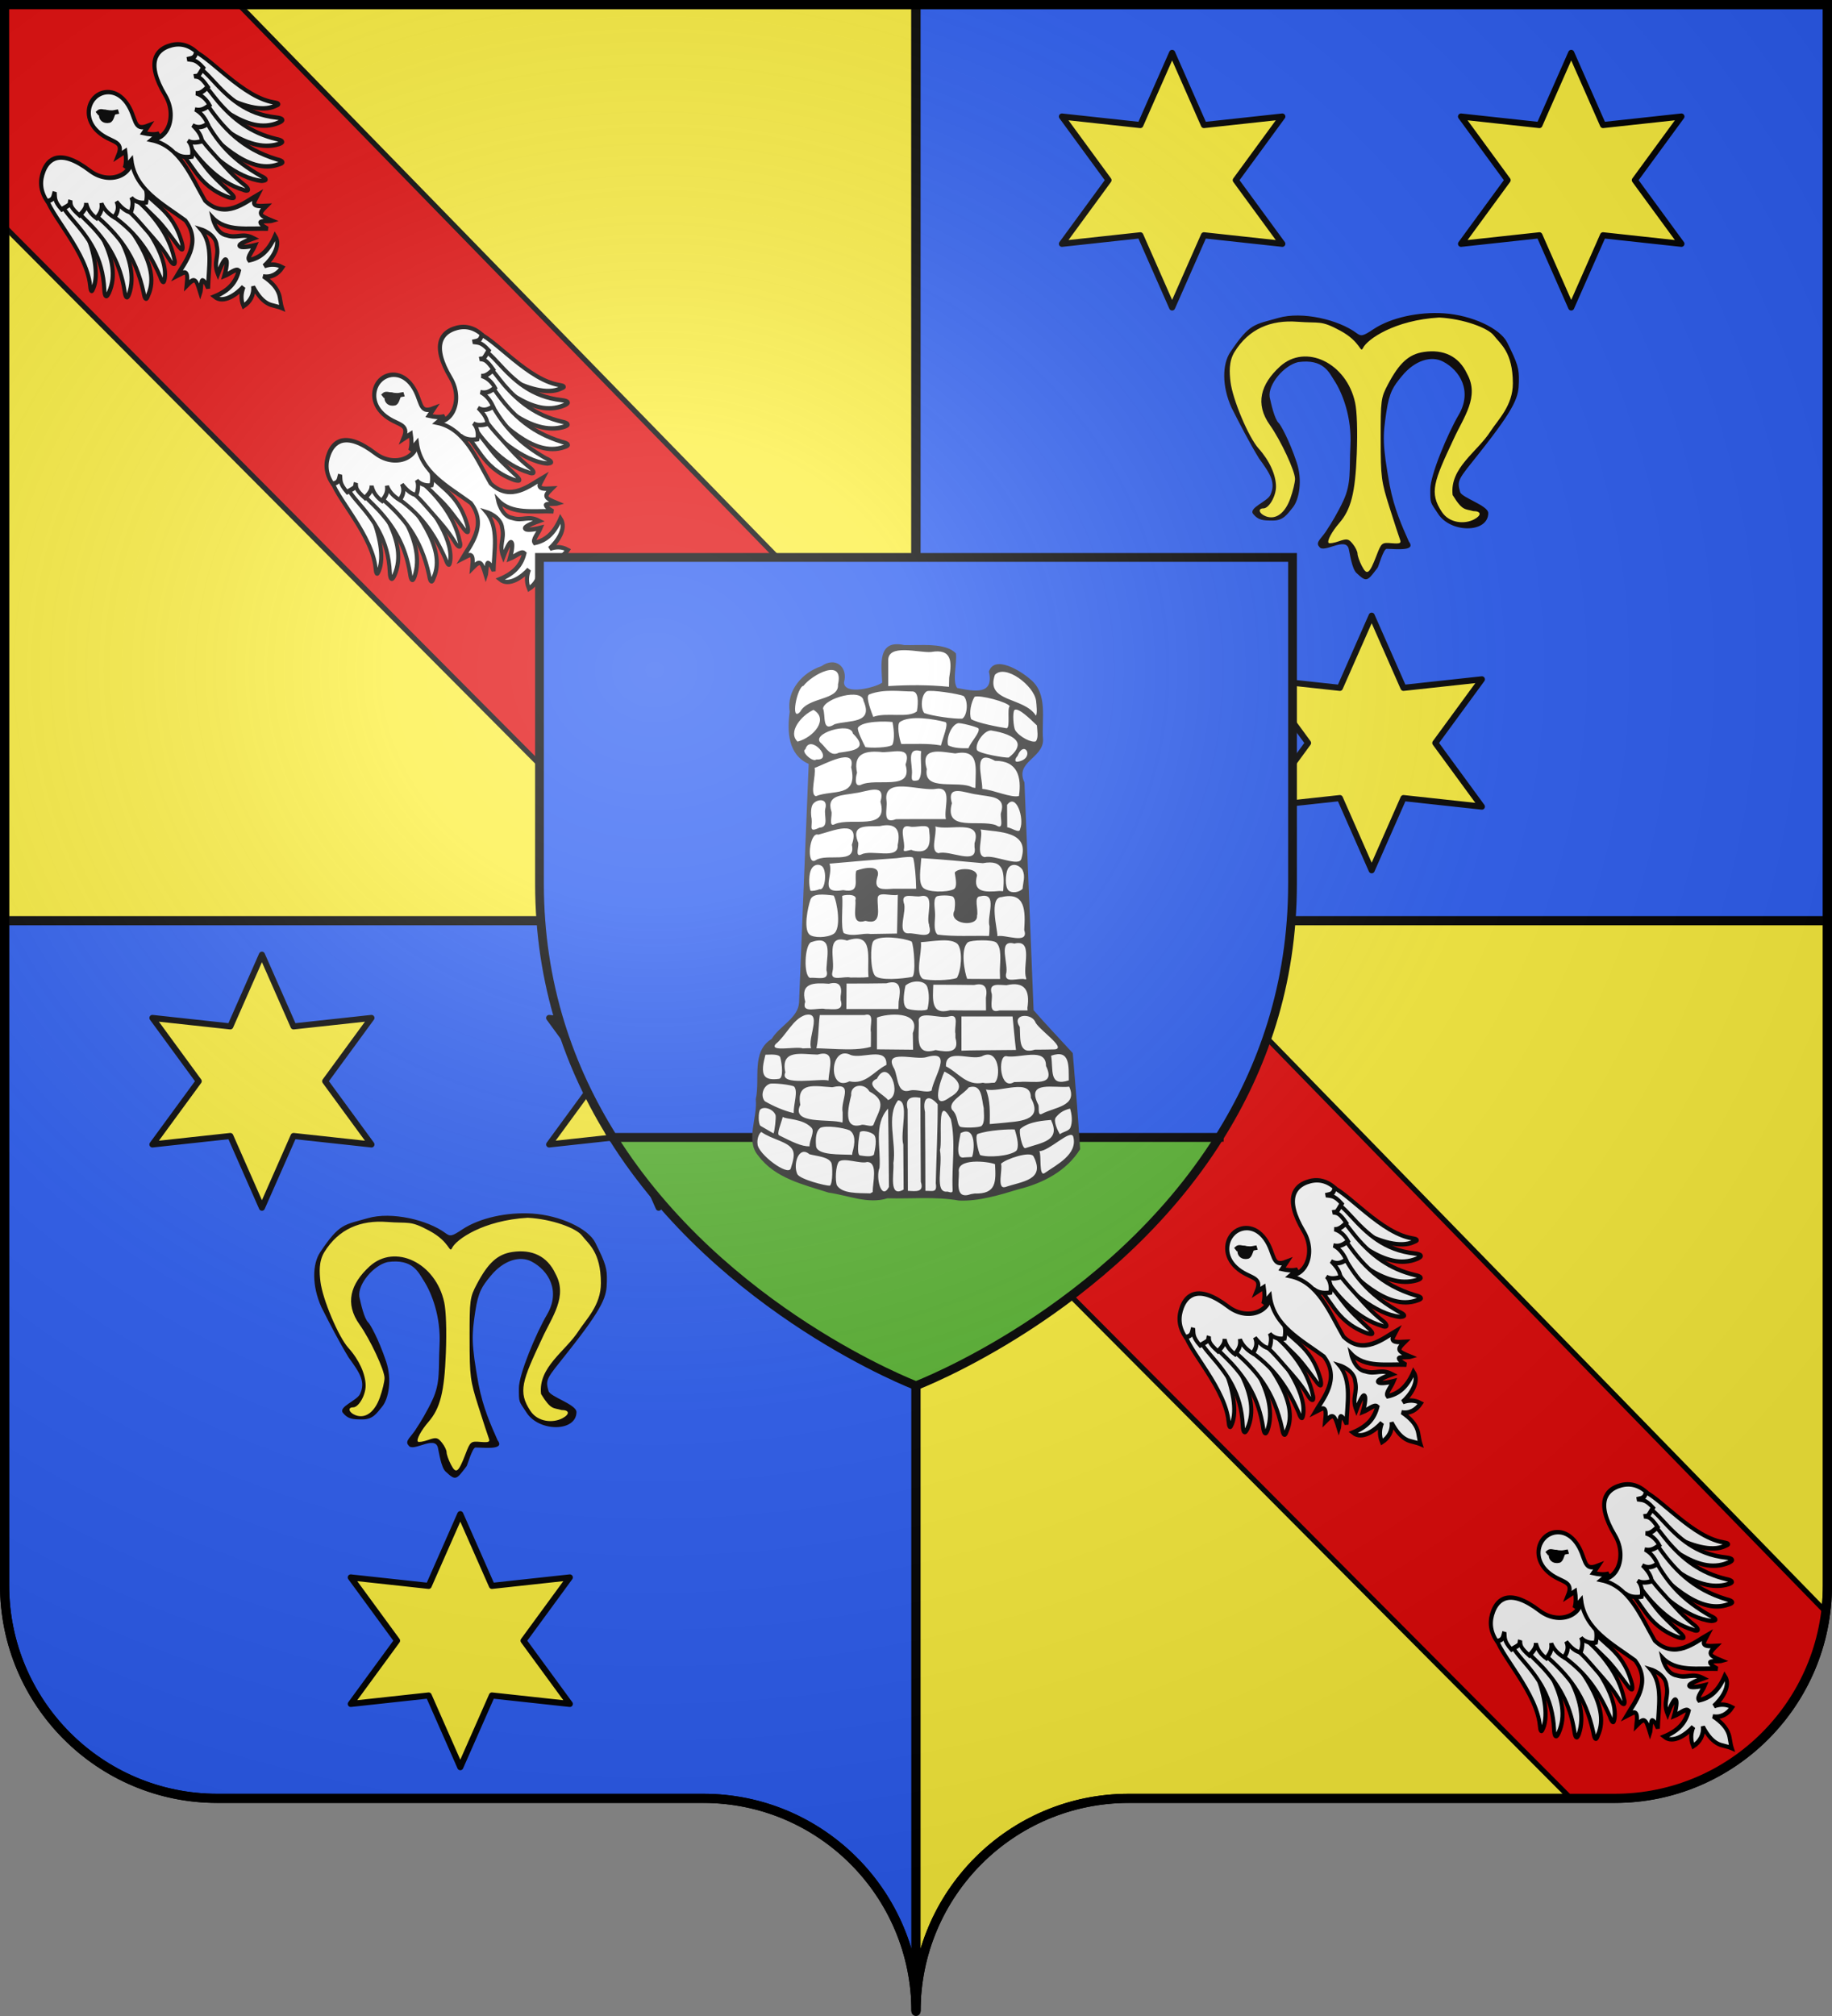 <svg xmlns="http://www.w3.org/2000/svg" xmlns:xlink="http://www.w3.org/1999/xlink" width="600" height="660" version="1.0"><rect width="100%" height="100%" fill="#808080" stroke="none"/><defs><linearGradient id="a"><stop offset="0" style="stop-color:white;stop-opacity:.314"/><stop offset=".19" style="stop-color:white;stop-opacity:.251"/><stop offset=".6" style="stop-color:#6b6b6b;stop-opacity:.125"/><stop offset="1" style="stop-color:black;stop-opacity:.125"/></linearGradient><linearGradient id="b"><stop offset="0" style="stop-color:white;stop-opacity:0"/><stop offset="1" style="stop-color:black;stop-opacity:.646"/></linearGradient><radialGradient xlink:href="#a" id="d" cx="285.186" cy="200.448" r="300" fx="285.186" fy="200.448" gradientTransform="matrix(1.551 0 0 1.35 -227.894 -51.264)" gradientUnits="userSpaceOnUse"/></defs><path d="M1.5 1.5V519c0 38.504 31.21 69.75 69.656 69.75h159.188c38.447 0 69.656 31.246 69.656 69.75V1.5H1.5z" style="fill:#2b5df2;fill-opacity:1;stroke:#000;stroke-width:3;stroke-miterlimit:4;stroke-dasharray:none;stroke-opacity:1"/><path d="M1.5 1.429v300H300v-300H1.5z" style="fill:#fcef3c;fill-opacity:1;stroke:#000;stroke-width:3;stroke-miterlimit:4;stroke-dasharray:none;stroke-opacity:1"/><path d="M1.5 1.438v72.78l226.188 227.22H300v-72.313L78.156 1.437H1.5z" style="opacity:1;fill:#e20909;fill-opacity:1;fill-rule:evenodd;stroke:#000;stroke-width:1.705;stroke-linecap:butt;stroke-linejoin:miter;stroke-miterlimit:4;stroke-dasharray:none;stroke-opacity:1"/><path d="M598.5 1.5V519c0 38.504-31.21 69.75-69.656 69.75H369.656C331.21 588.75 300 619.996 300 658.5V1.5h298.5z" style="fill:#fcef3c;fill-opacity:1;stroke:#000;stroke-width:3;stroke-miterlimit:4;stroke-dasharray:none;stroke-opacity:1"/><path d="M300 1.429v300h298.5v-300H300z" style="fill:#2b5df2;fill-opacity:1;stroke:#000;stroke-width:3;stroke-miterlimit:4;stroke-dasharray:none;stroke-opacity:1"/><path d="M300.063 300.625v72.781L514.438 588.75h14.406c35.518 0 64.83-26.673 69.093-61.094L376.72 300.625h-76.656z" style="opacity:1;fill:#e20909;fill-opacity:1;fill-rule:evenodd;stroke:#000;stroke-width:1.705;stroke-linecap:butt;stroke-linejoin:miter;stroke-miterlimit:4;stroke-dasharray:none;stroke-opacity:1"/><g style="display:inline"><g style="display:inline"><path d="M-180.717 95.69c-1.647-1.539-2.446-7.233-2.828-8.83-1.126-4.699-9.29 1.84-10.853-.81-1.693-1.734 1.168-3.246 3.125-6.702 1.133-1.65 3.79-6.062 5.714-10.187 3.043-6.528 2.156-11.456 2.616-20.16.562-10.641-2.906-19.505-5.976-24.189-1.819-2.776-3.907-8.015-13.278-6.685-5.163 1.19-11.098 8.166-10.459 12.825.565 2.679 1.845 8.236 3.335 9.583.641.58 3.764 5.972 6.605 14.44 2.236 6.66.91 13.808-1.476 16.691-1.968 2.378-3.371 4.71-7.146 4.735-3.887.026-5.505-.145-7.373-2.398-1.854-2.235 5.151-4.533 6.297-6.986 2.087-4.467.113-7.646-4.165-13.479-3.564-5.84-7.038-12.588-10.133-18.704-3.549-7.91-3.39-15.942-.446-20.351 7.238-10.842 8.974-10.084 17.606-12.59 8.93-2.594 22.338.722 28.756 5.478 1.854 1.374 2.396 1.255 6.413-1.404 6.276-4.155 16.492-6.434 25.938-5.786 10.188.698 20.6 5.52 23.202 10.746 3.92 7.869 4.416 9.535 4.299 14.43-.13 5.41-.69 8.744-14.69 26.379-7.624 9.604-8.164 9.767-6.935 14.151.605 2.157 10.406 4.96 10.364 7.827-.107 7.358-13.821 7.373-18.468.214-2.932-4.518-2.866-3.49-2.866-9.106 0-5.131 6.338-20.291 10.443-27.29 5.093-8.684.53-16.35-5.797-19.622-4.236-2.19-10.268-.552-15.123 5.374-3.139 3.83-4.579 5.738-5.702 13.264-1.29 8.64-1.527 11.61 1.237 26.91 1.693 8.695 4.513 14.942 7.039 20.64 2.738 3.574-4.01 2.81-8.169 2.71-1.154-.027-2.973 6.486-3.308 6.93-3.857 5.103-4.034 5.468-7.798 1.952z" style="fill:#050000;stroke:none;stroke-opacity:1" transform="matrix(.884 0 0 .884 305.67 397.15)"/><path d="M-173.367 89.343c1.835-4.778 1.992-4.908 5.596-4.607 3.049.254 3.6.026 3.099-1.281-.336-.875-2.073-6.19-3.86-11.81-3.058-9.624-3.249-11.091-3.269-25.218-.02-14.345.096-15.221 2.65-20.059 4.209-7.976 7.712-11.151 13.212-11.976 7.237-1.085 12.91 1.543 15.919 8.003 4.696 8.492-1.231 15.924-4.9 23.965-7.394 15.756-9.044 19.799-4.36 26.877 2.804 4.236 8.455 4.564 11.9 2.721 2.784-1.49 2.599-3.031-.365-3.031-3.02-.896-3.91.074-7.58-5.926-1.143-9.972 9.04-15.77 13.928-23.405 2.834-4.359 8.26-9.502 8.238-17.7-.032-11.48-4.56-14.384-7.002-17.566-2.113-2.75-11.048-6.127-20.103-6.609-16.56.967-26.488 8.057-28.021 11.176-1.083 2.203-.661-2.157-8.356-6.322-7.323-3.965-7.555-2.662-15.68-3.293-9.868-.766-17.978 2.56-23.273 11.118-2.165 3.5-1.853 7.686-1.471 10.935.763 6.494 6.665 20.499 10.363 24.592 3.953 4.376 6.38 9.703 6.38 14.003 0 3.527-2.58 7.997-4.615 7.997-2.196 0-1.608 1.98.865 2.911 3.67 1.383 7.058-1.083 9.024-6.567.955-2.665 1.734-5.905 1.731-7.201-.006-2.924-5.29-14.227-9.265-19.816-5.53-7.777-3.4-15.013 3.737-21.532 9.36-8.55 24.49-1.373 27.648 13.35.686 3.197.918 10.483.598 18.789-.552 14.34-2.1 20.465-6.435 25.45-2.721 3.13-4.6 6.637-3.92 7.317.292.291 2.016.01 3.831-.626 2.943-1.03 3.491-.922 5.051.996.963 1.182 1.75 2.798 1.75 3.589 0 .791.714 2.818 1.585 4.504 1.887 3.65 2.765 3.037 5.37-3.748z" style="fill:#fcef3c;fill-opacity:1;stroke:none;stroke-opacity:1" transform="matrix(.884 0 0 .884 305.67 397.15)"/></g><path d="m-65.976 111.825-25.723-2.797-10.439 23.675-10.438-23.675-25.723 2.797 15.284-20.878L-138.3 70.07l25.723 2.797 10.438-23.675 10.44 23.675 25.722-2.797-15.284 20.877 15.284 20.878z" style="fill:#fcef3c;fill-opacity:1;stroke:#000;stroke-width:2;stroke-linejoin:round;stroke-miterlimit:4;stroke-dasharray:none;stroke-opacity:1" transform="translate(187.105 263.743) scale(.992)"/><path d="m-65.976 111.825-25.723-2.797-10.439 23.675-10.438-23.675-25.723 2.797 15.284-20.878L-138.3 70.07l25.723 2.797 10.438-23.675 10.44 23.675 25.722-2.797-15.284 20.877 15.284 20.878z" style="fill:#fcef3c;fill-opacity:1;stroke:#000;stroke-width:2;stroke-linejoin:round;stroke-miterlimit:4;stroke-dasharray:none;stroke-opacity:1" transform="translate(317.041 263.743) scale(.992)"/><path d="m-65.976 111.825-25.723-2.797-10.439 23.675-10.438-23.675-25.723 2.797 15.284-20.878L-138.3 70.07l25.723 2.797 10.438-23.675 10.44 23.675 25.722-2.797-15.284 20.877 15.284 20.878z" style="fill:#fcef3c;fill-opacity:1;stroke:#000;stroke-width:2;stroke-linejoin:round;stroke-miterlimit:4;stroke-dasharray:none;stroke-opacity:1" transform="translate(252.073 446.906) scale(.992)"/></g><g style="display:inline"><g style="display:inline"><path d="M-180.717 95.69c-1.647-1.539-2.446-7.233-2.828-8.83-1.126-4.699-9.29 1.84-10.853-.81-1.693-1.734 1.168-3.246 3.125-6.702 1.133-1.65 3.79-6.062 5.714-10.187 3.043-6.528 2.156-11.456 2.616-20.16.562-10.641-2.906-19.505-5.976-24.189-1.819-2.776-3.907-8.015-13.278-6.685-5.163 1.19-11.098 8.166-10.459 12.825.565 2.679 1.845 8.236 3.335 9.583.641.58 3.764 5.972 6.605 14.44 2.236 6.66.91 13.808-1.476 16.691-1.968 2.378-3.371 4.71-7.146 4.735-3.887.026-5.505-.145-7.373-2.398-1.854-2.235 5.151-4.533 6.297-6.986 2.087-4.467.113-7.646-4.165-13.479-3.564-5.84-7.038-12.588-10.133-18.704-3.549-7.91-3.39-15.942-.446-20.351 7.238-10.842 8.974-10.084 17.606-12.59 8.93-2.594 22.338.722 28.756 5.478 1.854 1.374 2.396 1.255 6.413-1.404 6.276-4.155 16.492-6.434 25.938-5.786 10.188.698 20.6 5.52 23.202 10.746 3.92 7.869 4.416 9.535 4.299 14.43-.13 5.41-.69 8.744-14.69 26.379-7.624 9.604-8.164 9.767-6.935 14.151.605 2.157 10.406 4.96 10.364 7.827-.107 7.358-13.821 7.373-18.468.214-2.932-4.518-2.866-3.49-2.866-9.106 0-5.131 6.338-20.291 10.443-27.29 5.093-8.684.53-16.35-5.797-19.622-4.236-2.19-10.268-.552-15.123 5.374-3.139 3.83-4.579 5.738-5.702 13.264-1.29 8.64-1.527 11.61 1.237 26.91 1.693 8.695 4.513 14.942 7.039 20.64 2.738 3.574-4.01 2.81-8.169 2.71-1.154-.027-2.973 6.486-3.308 6.93-3.857 5.103-4.034 5.468-7.798 1.952z" style="fill:#050000;stroke:none;stroke-opacity:1" transform="matrix(.89 0 0 .89 605.089 102.42)"/><path d="M-173.367 89.343c1.835-4.778 1.992-4.908 5.596-4.607 3.049.254 3.6.026 3.099-1.281-.336-.875-2.073-6.19-3.86-11.81-3.058-9.624-3.249-11.091-3.269-25.218-.02-14.345.096-15.221 2.65-20.059 4.209-7.976 7.712-11.151 13.212-11.976 7.237-1.085 12.91 1.543 15.919 8.003 4.696 8.492-1.231 15.924-4.9 23.965-7.394 15.756-9.044 19.799-4.36 26.877 2.804 4.236 8.455 4.564 11.9 2.721 2.784-1.49 2.599-3.031-.365-3.031-3.02-.896-3.91.074-7.58-5.926-1.143-9.972 9.04-15.77 13.928-23.405 2.834-4.359 8.26-9.502 8.238-17.7-.032-11.48-4.56-14.384-7.002-17.566-2.113-2.75-11.048-6.127-20.103-6.609-16.56.967-26.488 8.057-28.021 11.176-1.083 2.203-.661-2.157-8.356-6.322-7.323-3.965-7.555-2.662-15.68-3.293-9.868-.766-17.978 2.56-23.273 11.118-2.165 3.5-1.853 7.686-1.471 10.935.763 6.494 6.665 20.499 10.363 24.592 3.953 4.376 6.38 9.703 6.38 14.003 0 3.527-2.58 7.997-4.615 7.997-2.196 0-1.608 1.98.865 2.911 3.67 1.383 7.058-1.083 9.024-6.567.955-2.665 1.734-5.905 1.731-7.201-.006-2.924-5.29-14.227-9.265-19.816-5.53-7.777-3.4-15.013 3.737-21.532 9.36-8.55 24.49-1.373 27.648 13.35.686 3.197.918 10.483.598 18.789-.552 14.34-2.1 20.465-6.435 25.45-2.721 3.13-4.6 6.637-3.92 7.317.292.291 2.016.01 3.831-.626 2.943-1.03 3.491-.922 5.051.996.963 1.182 1.75 2.798 1.75 3.589 0 .791.714 2.818 1.585 4.504 1.887 3.65 2.765 3.037 5.37-3.748z" style="fill:#fcef3c;fill-opacity:1;stroke:none;stroke-opacity:1" transform="matrix(.89 0 0 .89 605.089 102.42)"/></g><path d="m-65.976 111.825-25.723-2.797-10.439 23.675-10.438-23.675-25.723 2.797 15.284-20.878L-138.3 70.07l25.723 2.797 10.438-23.675 10.44 23.675 25.722-2.797-15.284 20.877 15.284 20.878z" style="fill:#fcef3c;fill-opacity:1;stroke:#000;stroke-width:2;stroke-linejoin:round;stroke-miterlimit:4;stroke-dasharray:none;stroke-opacity:1" transform="matrix(.998 0 0 .998 485.82 -31.779)"/><path d="m-65.976 111.825-25.723-2.797-10.439 23.675-10.438-23.675-25.723 2.797 15.284-20.878L-138.3 70.07l25.723 2.797 10.438-23.675 10.44 23.675 25.722-2.797-15.284 20.877 15.284 20.878z" style="fill:#fcef3c;fill-opacity:1;stroke:#000;stroke-width:2;stroke-linejoin:round;stroke-miterlimit:4;stroke-dasharray:none;stroke-opacity:1" transform="matrix(.998 0 0 .998 616.526 -31.779)"/><path d="m-65.976 111.825-25.723-2.797-10.439 23.675-10.438-23.675-25.723 2.797 15.284-20.878L-138.3 70.07l25.723 2.797 10.438-23.675 10.44 23.675 25.722-2.797-15.284 20.877 15.284 20.878z" style="fill:#fcef3c;fill-opacity:1;stroke:#000;stroke-width:2;stroke-linejoin:round;stroke-miterlimit:4;stroke-dasharray:none;stroke-opacity:1" transform="matrix(.998 0 0 .998 551.173 152.47)"/></g><g id="c" style="opacity:1;display:inline"><g style="stroke:#000;stroke-width:9.498;stroke-miterlimit:4;stroke-dasharray:none;stroke-opacity:1"><g style="stroke:#000;stroke-width:9.498;stroke-miterlimit:4;stroke-dasharray:none;stroke-opacity:1"><g style="stroke:#000;stroke-width:9.498;stroke-miterlimit:4;stroke-dasharray:none;stroke-opacity:1"><path d="M64.753 130.195c-30.57 18.186-18.842 136.546-66.38 198.156-6.59 8.94-20.31 20.336-1.886 13.52C57.22 319.605 106.65 185.46 99.882 119.85c-5.265.003-14.913-.358-20.226.009-8.797 3.446-6.105 6.891-14.903 10.337z" style="fill:#fff;fill-opacity:1;fill-rule:evenodd;stroke:#000;stroke-width:9.498;stroke-linecap:butt;stroke-linejoin:miter;stroke-miterlimit:4;stroke-dasharray:none;stroke-opacity:1" transform="matrix(.096 -.096 .105 .118 88.55 146.047)"/><path d="M76.119 164.731c-7.352 12.734-7.879 33.016-8.16 47.917-.903 48.047-4.61 97.353-55.148 148.135-11.749 11.889-9.785 15.11 3.797 10.938 81.06-27.275 79.942-129.285 105.83-186.346-1.95-12.183-.825-24.016-8.719-31.72-5.233.578-10.455.547-15.695 1.492-8.37 4.384-13.536 5.2-21.905 9.584z" style="fill:#fff;fill-opacity:1;fill-rule:evenodd;stroke:#000;stroke-width:9.498;stroke-linecap:butt;stroke-linejoin:miter;stroke-miterlimit:4;stroke-dasharray:none;stroke-opacity:1" transform="matrix(.096 -.096 .105 .118 88.55 146.047)"/><path d="M91.595 194.577c-3.159 22.158.525 39.568.894 57.793.944 46.488-7.925 92.412-45.346 140.23-10.372 12.47-8.206 15.42 4.579 10.259 73.843-32.845 81.052-136.337 90.795-193.627-2.896-11.618-8.027-22.702-16.299-29.494-5.012.992-10.062 1.396-15.05 2.744-7.728 4.934-11.845 7.16-19.573 12.095z" style="fill:#fff;fill-opacity:1;fill-rule:evenodd;stroke:#000;stroke-width:9.498;stroke-linecap:butt;stroke-linejoin:miter;stroke-miterlimit:4;stroke-dasharray:none;stroke-opacity:1" transform="matrix(.096 -.096 .105 .118 88.55 146.047)"/><path d="M115.9 234.22c10.976 65.466 8.65 122.453-36.955 188.818-9.779 12.397-7.597 15.214 4.715 9.868 72.87-23.87 73.06-132.436 81.096-188.436-3.111-11.232-3.871-21.89-12.092-28.29-4.852 1.091-9.757 1.612-14.578 3.05L115.9 234.22z" style="fill:#fff;fill-opacity:1;fill-rule:evenodd;stroke:#000;stroke-width:9.498;stroke-linecap:butt;stroke-linejoin:miter;stroke-miterlimit:4;stroke-dasharray:none;stroke-opacity:1" transform="matrix(.096 -.096 .105 .118 88.55 146.047)"/><path d="M145.385 260.455c15.012 55.57 13.138 101.07-10.532 162.66-7.305 13.998-4.638 16.36 6.467 8.821 41.415-28.883 53.113-118.47 47.607-172.4-3.97-15.127-9.324-17.62-23.427-23.653-4.565 1.974-9.288 3.397-13.757 5.705-5.492 7.963-8.916 6.526-6.358 18.867z" style="fill:#fff;fill-opacity:1;fill-rule:evenodd;stroke:#000;stroke-width:9.498;stroke-linecap:butt;stroke-linejoin:miter;stroke-miterlimit:4;stroke-dasharray:none;stroke-opacity:1" transform="matrix(.096 -.096 .105 .118 88.55 146.047)"/><path d="M177.878 259.733c8.602 25.74 6.6 52.31 6.524 81.046-.055 21.311.027 43.802-4.9 68.04-5.816 22.334 5.082 18.525 9.785 8.441 30.113-43.94 31.462-95.718 26.351-151-.329-7.855 4.722-17.086-18.13-31.568-17.735 4.665-24.927 9.1-19.63 25.041z" style="fill:#fff;fill-opacity:1;fill-rule:evenodd;stroke:#000;stroke-width:9.498;stroke-linecap:butt;stroke-linejoin:miter;stroke-miterlimit:4;stroke-dasharray:none;stroke-opacity:1" transform="matrix(.096 -.096 .105 .118 88.55 146.047)"/><path d="M207.92 258.691c10.728 21.195 9.548 42.77 12.286 70.283 2.11 21.206-.937 46.28-3.376 70.893-3.516 22.81 4.206 16.516 10.592 7.404 39.845-66.349 6.106-104.47 14.663-158.702-4.382-9.942-7.91-23.271-29.16-7.13l-5.004 17.252z" style="fill:#fff;fill-opacity:1;fill-rule:evenodd;stroke:#000;stroke-width:9.498;stroke-linecap:butt;stroke-linejoin:miter;stroke-miterlimit:4;stroke-dasharray:none;stroke-opacity:1" transform="matrix(.096 -.096 .105 .118 88.55 146.047)"/><path d="M289.72 190.31c-27.501 52.036-99.653 28.874-111.944-25.44-17.956-79.347-58.478-77.644-84.068-67.718-21.95 8.514-37.906 23.431-41.978 49.233 13.746 9.08 18.711 2.338 28.213-2.004-7.585 8.55-15.145 11.38-15.35 35.77 28.439 6.72 20.69 4.391 30.65-.634-8.172 7.533-11.045 11.614-7.985 35.522 21.116.374 27.312-3.604 31.928-8.231-8.225 11.838-8.984 25.516-5.752 37.466 16.706-1.374 25.44-4.8 33.175-14.758-4.877 11.515-5.19 24.305.254 39.495 13.844-1.978 24.484-6.584 29.48-19.737-.982 17.231.958 28.616 8.712 36.906 10.013-4.397 21.7-11.502 24.527-21.338-1.09 13.167 11.089 25.809 18.649 29.153 9.76-5.926 20.85-14.743 23.868-28.005 20.713-22.69 15.824-22.662 55.8-14.525-3.335-18.006-9.912-46.141-18.18-61.155z" style="fill:#fff;fill-opacity:1;fill-rule:evenodd;stroke:#000;stroke-width:9.498;stroke-linecap:butt;stroke-linejoin:miter;stroke-miterlimit:4;stroke-dasharray:none;stroke-opacity:1" transform="matrix(.096 -.096 .105 .118 88.55 146.047)"/></g><g style="stroke:#000;stroke-width:9.498;stroke-miterlimit:4;stroke-dasharray:none;stroke-opacity:1"><path d="M64.753 130.195c-30.57 18.186-18.842 136.546-66.38 198.156-6.59 8.94-20.31 20.336-1.886 13.52C62.327 322.16 106.65 185.46 99.882 119.85c-5.265.003-14.913-.358-20.226.009-8.797 3.446-6.105 6.891-14.903 10.337z" style="fill:#fff;fill-opacity:1;fill-rule:evenodd;stroke:#000;stroke-width:9.498;stroke-linecap:butt;stroke-linejoin:miter;stroke-miterlimit:4;stroke-dasharray:none;stroke-opacity:1" transform="matrix(-.096 .096 .105 .118 147.36 87.21)"/><path d="M76.119 164.731c-7.352 12.734-7.879 33.016-8.16 47.917-.903 48.047-4.61 97.353-55.148 148.135-11.749 11.889-9.785 15.11 3.797 10.938 81.06-27.275 79.942-129.285 105.83-186.346-1.95-12.183-.825-24.016-8.719-31.72-5.233.578-10.455.547-15.695 1.492-8.37 4.384-13.536 5.2-21.905 9.584z" style="fill:#fff;fill-opacity:1;fill-rule:evenodd;stroke:#000;stroke-width:9.498;stroke-linecap:butt;stroke-linejoin:miter;stroke-miterlimit:4;stroke-dasharray:none;stroke-opacity:1" transform="matrix(-.096 .096 .105 .118 147.36 87.21)"/><path d="M91.595 194.577c-3.159 22.158.525 39.568.894 57.793.944 46.488-7.925 92.412-45.346 140.23-10.372 12.47-8.206 15.42 4.579 10.259 73.843-32.845 81.052-136.337 90.795-193.627-2.896-11.618-8.027-22.702-16.299-29.494-5.012.992-10.062 1.396-15.05 2.744-7.728 4.934-11.845 7.16-19.573 12.095z" style="fill:#fff;fill-opacity:1;fill-rule:evenodd;stroke:#000;stroke-width:9.498;stroke-linecap:butt;stroke-linejoin:miter;stroke-miterlimit:4;stroke-dasharray:none;stroke-opacity:1" transform="matrix(-.096 .096 .105 .118 147.36 87.21)"/><path d="M115.9 234.22c10.976 65.466 8.65 122.453-36.955 188.818-9.779 12.397-7.597 15.214 4.715 9.868 74.147-28.977 73.06-132.436 81.096-188.436-3.111-11.232-3.871-21.89-12.092-28.29-4.852 1.091-9.757 1.612-14.578 3.05L115.9 234.22z" style="fill:#fff;fill-opacity:1;fill-rule:evenodd;stroke:#000;stroke-width:9.498;stroke-linecap:butt;stroke-linejoin:miter;stroke-miterlimit:4;stroke-dasharray:none;stroke-opacity:1" transform="matrix(-.096 .096 .105 .118 147.36 87.21)"/><path d="M145.385 260.455c15.012 55.57 13.138 101.07-10.532 162.66-7.305 13.998-4.638 16.36 6.467 8.821 38.862-37.819 53.113-118.47 47.607-172.4-3.97-15.127-9.324-17.62-23.427-23.653-4.565 1.974-9.288 3.397-13.757 5.705-5.492 7.963-8.916 6.526-6.358 18.867z" style="fill:#fff;fill-opacity:1;fill-rule:evenodd;stroke:#000;stroke-width:9.498;stroke-linecap:butt;stroke-linejoin:miter;stroke-miterlimit:4;stroke-dasharray:none;stroke-opacity:1" transform="matrix(-.096 .096 .105 .118 147.36 87.21)"/><path d="M177.878 259.733c8.602 25.74 6.6 52.31 6.524 81.046-.055 21.311.027 43.802-4.9 68.04-5.816 22.334 5.082 18.525 9.785 8.441 30.113-43.94 31.462-95.718 26.351-151-.329-7.855 4.722-17.086-18.13-31.568-17.735 4.665-24.927 9.1-19.63 25.041z" style="fill:#fff;fill-opacity:1;fill-rule:evenodd;stroke:#000;stroke-width:9.498;stroke-linecap:butt;stroke-linejoin:miter;stroke-miterlimit:4;stroke-dasharray:none;stroke-opacity:1" transform="matrix(-.096 .096 .105 .118 147.36 87.21)"/><path d="M207.92 258.691c10.728 21.195 9.548 42.77 12.286 70.283 2.11 21.206-.937 46.28-3.376 70.893-3.516 22.81 4.206 16.516 10.592 7.404 39.845-66.349 6.106-104.47 14.663-158.702-4.382-9.942-7.91-23.271-29.16-7.13l-5.004 17.252z" style="fill:#fff;fill-opacity:1;fill-rule:evenodd;stroke:#000;stroke-width:9.498;stroke-linecap:butt;stroke-linejoin:miter;stroke-miterlimit:4;stroke-dasharray:none;stroke-opacity:1" transform="matrix(-.096 .096 .105 .118 147.36 87.21)"/><path d="M289.72 190.31c-27.501 52.036-99.653 28.874-111.944-25.44-17.956-79.347-58.478-77.644-84.068-67.718-21.95 8.514-37.906 23.431-41.978 49.233 13.746 9.08 18.711 2.338 28.213-2.004-7.585 8.55-15.145 11.38-15.35 35.77 28.439 6.72 20.69 4.391 30.65-.634-8.172 7.533-11.045 11.614-7.985 35.522 21.116.374 27.312-3.604 31.928-8.231-8.225 11.838-8.984 25.516-5.752 37.466 16.706-1.374 25.44-4.8 33.175-14.758-4.877 11.515-5.19 24.305.254 39.495 13.844-1.978 24.484-6.584 29.48-19.737-.982 17.231.958 28.616 8.712 36.906 10.013-4.397 21.7-11.502 24.527-21.338-1.09 13.167 11.089 25.809 18.649 29.153 9.76-5.926 20.85-14.743 23.868-28.005 20.713-22.69 15.824-22.662 55.8-14.525-3.335-18.006-9.912-46.141-18.18-61.155z" style="fill:#fff;fill-opacity:1;fill-rule:evenodd;stroke:#000;stroke-width:9.498;stroke-linecap:butt;stroke-linejoin:miter;stroke-miterlimit:4;stroke-dasharray:none;stroke-opacity:1" transform="matrix(-.096 .096 .105 .118 147.36 87.21)"/></g></g><g style="stroke:#000;stroke-width:9.498;stroke-miterlimit:4;stroke-dasharray:none;stroke-opacity:1"><path d="M304.03 64.69c26.104-.01 53.185 19.428 48.938 54.496-4.465 36.875-36.088 51.276 2.806 65.599l-20.72 3.626c5.56 6.945 16.07 18.823 27.865 23.844l-24.632-1.868c40.727 49.296 13.529 110.227-.688 167.786 5.372 57.132 68.87 60.602 104.453 68.795-20.937 5.81-33.977 5.619-2.47 28.577-28.068-.167-28.04 2.749-12.862 30.245-10.148-4.506-35.655-33.532-20.99 5.303-32.31-28.564-80.404-55.222-81.538-97.66 0 0-20.23 28.835-2.887 47.385 13.348 20.356 33.141 19.016 44.023 43.708-54.599-21.835-44.79-5.572-9.025 12.254-13.352 4.9-34.188 5.68-34.998 13.357 23.804 12.767 49.71 15.268 86.578 2.33-4.445 24.377-45.4 29.58-68.553 28.33 13.178 5.146 24.983 13.6 31.134 28.33-18.994 3.607-37.477-.777-49.159-14.594 6.281 21.836 5.85 36.87-.232 49.207-3.679 7.461-11.611 14.928-17.043 25.24-5.432-10.312-13.364-17.779-17.043-25.24-6.083-12.337-6.514-27.371-.233-49.207-11.68 13.817-30.164 18.2-49.158 14.594 6.15-14.73 17.956-23.184 31.133-28.33-23.153 1.25-64.107-3.953-68.553-28.33 36.87 12.938 62.775 10.437 86.578-2.33-.81-7.677-21.646-8.457-34.998-13.357 35.766-17.826 45.574-34.09-9.024-12.254 10.881-24.692 30.675-23.352 44.022-43.708 17.344-18.55-2.887-47.386-2.887-47.386-1.133 42.439-49.227 69.097-81.537 97.66 14.664-38.834-10.842-9.808-20.99-5.302 15.178-27.496 15.205-30.412-12.862-30.245 31.507-22.958 18.467-22.768-2.47-28.577 35.582-8.193 99.081-11.663 104.453-68.795-14.217-57.56-41.416-118.49-.688-167.786l-24.632 1.868c11.795-5.02 22.305-16.899 27.864-23.844l-20.72-3.626c38.894-14.323 7.272-28.724 2.807-65.599-4.247-35.068 22.834-54.505 48.938-54.495z" style="fill:#fff;fill-opacity:1;fill-rule:evenodd;stroke:#000;stroke-width:9.498;stroke-linecap:butt;stroke-linejoin:miter;stroke-miterlimit:4;stroke-dasharray:none;stroke-opacity:1" transform="matrix(.096 -.096 .105 .118 88.55 146.047)"/><g style="stroke:#000;stroke-width:9.498;stroke-miterlimit:4;stroke-dasharray:none;stroke-opacity:1"><path d="M282.637 91.79c5.483.586 7.78-.601 12.433 3.717 8.4 9.206 14.09 15.79 20.014 19.19 3.74 2.145 6.608 3.708 9.514 5.424-1.215-.66-6.901-4.09-9.643-5.37-4.764-.656-15.59 8.01-22.359 4.48-10.9-5.688-14.837-17.385 2.152-23.572-.197-1.455-5.154-3.743-12.111-3.869z" style="fill:#fff;fill-opacity:1;fill-rule:evenodd;stroke:#000;stroke-width:9.498;stroke-linecap:butt;stroke-linejoin:miter;stroke-miterlimit:4;stroke-dasharray:none;stroke-opacity:1" transform="matrix(.096 -.096 .105 .118 88.55 146.047)"/><path d="M293.657 113.087c-3.766-1.501-5.433-5.401-3.72-8.705 1.711-3.303 6.728-5.76 9.923-3.264 3.057 2.388 5.388 5.458 3.721 8.705-1.658 3.23-5.925 4.705-9.66 3.364" style="fill:#000;fill-opacity:1;fill-rule:evenodd;stroke:#000;stroke-width:9.498;stroke-linecap:round;stroke-linejoin:round;stroke-miterlimit:4;stroke-dasharray:none;stroke-dashoffset:0;stroke-opacity:1" transform="matrix(.096 -.096 .105 .118 88.55 146.047)"/></g></g></g><g style="stroke:#000;stroke-width:9.498;stroke-miterlimit:4;stroke-dasharray:none;stroke-opacity:1"><g style="stroke:#000;stroke-width:9.498;stroke-miterlimit:4;stroke-dasharray:none;stroke-opacity:1"><g style="stroke:#000;stroke-width:9.498;stroke-miterlimit:4;stroke-dasharray:none;stroke-opacity:1"><path d="M64.753 130.195c-30.57 18.186-18.842 136.546-66.38 198.156-6.59 8.94-20.31 20.336-1.886 13.52C57.22 319.605 106.65 185.46 99.882 119.85c-5.265.003-14.913-.358-20.226.009-8.797 3.446-6.105 6.891-14.903 10.337z" style="fill:#fff;fill-opacity:1;fill-rule:evenodd;stroke:#000;stroke-width:9.498;stroke-linecap:butt;stroke-linejoin:miter;stroke-miterlimit:4;stroke-dasharray:none;stroke-opacity:1" transform="matrix(.096 -.096 .105 .118 -4.946 53.514)"/><path d="M76.119 164.731c-7.352 12.734-7.879 33.016-8.16 47.917-.903 48.047-4.61 97.353-55.148 148.135-11.749 11.889-9.785 15.11 3.797 10.938 81.06-27.275 79.942-129.285 105.83-186.346-1.95-12.183-.825-24.016-8.719-31.72-5.233.578-10.455.547-15.695 1.492-8.37 4.384-13.536 5.2-21.905 9.584z" style="fill:#fff;fill-opacity:1;fill-rule:evenodd;stroke:#000;stroke-width:9.498;stroke-linecap:butt;stroke-linejoin:miter;stroke-miterlimit:4;stroke-dasharray:none;stroke-opacity:1" transform="matrix(.096 -.096 .105 .118 -4.946 53.514)"/><path d="M91.595 194.577c-3.159 22.158.525 39.568.894 57.793.944 46.488-7.925 92.412-45.346 140.23-10.372 12.47-8.206 15.42 4.579 10.259 73.843-32.845 81.052-136.337 90.795-193.627-2.896-11.618-8.027-22.702-16.299-29.494-5.012.992-10.062 1.396-15.05 2.744-7.728 4.934-11.845 7.16-19.573 12.095z" style="fill:#fff;fill-opacity:1;fill-rule:evenodd;stroke:#000;stroke-width:9.498;stroke-linecap:butt;stroke-linejoin:miter;stroke-miterlimit:4;stroke-dasharray:none;stroke-opacity:1" transform="matrix(.096 -.096 .105 .118 -4.946 53.514)"/><path d="M115.9 234.22c10.976 65.466 8.65 122.453-36.955 188.818-9.779 12.397-7.597 15.214 4.715 9.868 72.87-23.87 73.06-132.436 81.096-188.436-3.111-11.232-3.871-21.89-12.092-28.29-4.852 1.091-9.757 1.612-14.578 3.05L115.9 234.22z" style="fill:#fff;fill-opacity:1;fill-rule:evenodd;stroke:#000;stroke-width:9.498;stroke-linecap:butt;stroke-linejoin:miter;stroke-miterlimit:4;stroke-dasharray:none;stroke-opacity:1" transform="matrix(.096 -.096 .105 .118 -4.946 53.514)"/><path d="M145.385 260.455c15.012 55.57 13.138 101.07-10.532 162.66-7.305 13.998-4.638 16.36 6.467 8.821 41.415-28.883 53.113-118.47 47.607-172.4-3.97-15.127-9.324-17.62-23.427-23.653-4.565 1.974-9.288 3.397-13.757 5.705-5.492 7.963-8.916 6.526-6.358 18.867z" style="fill:#fff;fill-opacity:1;fill-rule:evenodd;stroke:#000;stroke-width:9.498;stroke-linecap:butt;stroke-linejoin:miter;stroke-miterlimit:4;stroke-dasharray:none;stroke-opacity:1" transform="matrix(.096 -.096 .105 .118 -4.946 53.514)"/><path d="M177.878 259.733c8.602 25.74 6.6 52.31 6.524 81.046-.055 21.311.027 43.802-4.9 68.04-5.816 22.334 5.082 18.525 9.785 8.441 30.113-43.94 31.462-95.718 26.351-151-.329-7.855 4.722-17.086-18.13-31.568-17.735 4.665-24.927 9.1-19.63 25.041z" style="fill:#fff;fill-opacity:1;fill-rule:evenodd;stroke:#000;stroke-width:9.498;stroke-linecap:butt;stroke-linejoin:miter;stroke-miterlimit:4;stroke-dasharray:none;stroke-opacity:1" transform="matrix(.096 -.096 .105 .118 -4.946 53.514)"/><path d="M207.92 258.691c10.728 21.195 9.548 42.77 12.286 70.283 2.11 21.206-.937 46.28-3.376 70.893-3.516 22.81 4.206 16.516 10.592 7.404 39.845-66.349 6.106-104.47 14.663-158.702-4.382-9.942-7.91-23.271-29.16-7.13l-5.004 17.252z" style="fill:#fff;fill-opacity:1;fill-rule:evenodd;stroke:#000;stroke-width:9.498;stroke-linecap:butt;stroke-linejoin:miter;stroke-miterlimit:4;stroke-dasharray:none;stroke-opacity:1" transform="matrix(.096 -.096 .105 .118 -4.946 53.514)"/><path d="M289.72 190.31c-27.501 52.036-99.653 28.874-111.944-25.44-17.956-79.347-58.478-77.644-84.068-67.718-21.95 8.514-37.906 23.431-41.978 49.233 13.746 9.08 18.711 2.338 28.213-2.004-7.585 8.55-15.145 11.38-15.35 35.77 28.439 6.72 20.69 4.391 30.65-.634-8.172 7.533-11.045 11.614-7.985 35.522 21.116.374 27.312-3.604 31.928-8.231-8.225 11.838-8.984 25.516-5.752 37.466 16.706-1.374 25.44-4.8 33.175-14.758-4.877 11.515-5.19 24.305.254 39.495 13.844-1.978 24.484-6.584 29.48-19.737-.982 17.231.958 28.616 8.712 36.906 10.013-4.397 21.7-11.502 24.527-21.338-1.09 13.167 11.089 25.809 18.649 29.153 9.76-5.926 20.85-14.743 23.868-28.005 20.713-22.69 15.824-22.662 55.8-14.525-3.335-18.006-9.912-46.141-18.18-61.155z" style="fill:#fff;fill-opacity:1;fill-rule:evenodd;stroke:#000;stroke-width:9.498;stroke-linecap:butt;stroke-linejoin:miter;stroke-miterlimit:4;stroke-dasharray:none;stroke-opacity:1" transform="matrix(.096 -.096 .105 .118 -4.946 53.514)"/></g><g style="stroke:#000;stroke-width:9.498;stroke-miterlimit:4;stroke-dasharray:none;stroke-opacity:1"><path d="M64.753 130.195c-30.57 18.186-18.842 136.546-66.38 198.156-6.59 8.94-20.31 20.336-1.886 13.52C62.327 322.16 106.65 185.46 99.882 119.85c-5.265.003-14.913-.358-20.226.009-8.797 3.446-6.105 6.891-14.903 10.337z" style="fill:#fff;fill-opacity:1;fill-rule:evenodd;stroke:#000;stroke-width:9.498;stroke-linecap:butt;stroke-linejoin:miter;stroke-miterlimit:4;stroke-dasharray:none;stroke-opacity:1" transform="matrix(-.096 .096 .105 .118 53.864 -5.323)"/><path d="M76.119 164.731c-7.352 12.734-7.879 33.016-8.16 47.917-.903 48.047-4.61 97.353-55.148 148.135-11.749 11.889-9.785 15.11 3.797 10.938 81.06-27.275 79.942-129.285 105.83-186.346-1.95-12.183-.825-24.016-8.719-31.72-5.233.578-10.455.547-15.695 1.492-8.37 4.384-13.536 5.2-21.905 9.584z" style="fill:#fff;fill-opacity:1;fill-rule:evenodd;stroke:#000;stroke-width:9.498;stroke-linecap:butt;stroke-linejoin:miter;stroke-miterlimit:4;stroke-dasharray:none;stroke-opacity:1" transform="matrix(-.096 .096 .105 .118 53.864 -5.323)"/><path d="M91.595 194.577c-3.159 22.158.525 39.568.894 57.793.944 46.488-7.925 92.412-45.346 140.23-10.372 12.47-8.206 15.42 4.579 10.259 73.843-32.845 81.052-136.337 90.795-193.627-2.896-11.618-8.027-22.702-16.299-29.494-5.012.992-10.062 1.396-15.05 2.744-7.728 4.934-11.845 7.16-19.573 12.095z" style="fill:#fff;fill-opacity:1;fill-rule:evenodd;stroke:#000;stroke-width:9.498;stroke-linecap:butt;stroke-linejoin:miter;stroke-miterlimit:4;stroke-dasharray:none;stroke-opacity:1" transform="matrix(-.096 .096 .105 .118 53.864 -5.323)"/><path d="M115.9 234.22c10.976 65.466 8.65 122.453-36.955 188.818-9.779 12.397-7.597 15.214 4.715 9.868 74.147-28.977 73.06-132.436 81.096-188.436-3.111-11.232-3.871-21.89-12.092-28.29-4.852 1.091-9.757 1.612-14.578 3.05L115.9 234.22z" style="fill:#fff;fill-opacity:1;fill-rule:evenodd;stroke:#000;stroke-width:9.498;stroke-linecap:butt;stroke-linejoin:miter;stroke-miterlimit:4;stroke-dasharray:none;stroke-opacity:1" transform="matrix(-.096 .096 .105 .118 53.864 -5.323)"/><path d="M145.385 260.455c15.012 55.57 13.138 101.07-10.532 162.66-7.305 13.998-4.638 16.36 6.467 8.821 38.862-37.819 53.113-118.47 47.607-172.4-3.97-15.127-9.324-17.62-23.427-23.653-4.565 1.974-9.288 3.397-13.757 5.705-5.492 7.963-8.916 6.526-6.358 18.867z" style="fill:#fff;fill-opacity:1;fill-rule:evenodd;stroke:#000;stroke-width:9.498;stroke-linecap:butt;stroke-linejoin:miter;stroke-miterlimit:4;stroke-dasharray:none;stroke-opacity:1" transform="matrix(-.096 .096 .105 .118 53.864 -5.323)"/><path d="M177.878 259.733c8.602 25.74 6.6 52.31 6.524 81.046-.055 21.311.027 43.802-4.9 68.04-5.816 22.334 5.082 18.525 9.785 8.441 30.113-43.94 31.462-95.718 26.351-151-.329-7.855 4.722-17.086-18.13-31.568-17.735 4.665-24.927 9.1-19.63 25.041z" style="fill:#fff;fill-opacity:1;fill-rule:evenodd;stroke:#000;stroke-width:9.498;stroke-linecap:butt;stroke-linejoin:miter;stroke-miterlimit:4;stroke-dasharray:none;stroke-opacity:1" transform="matrix(-.096 .096 .105 .118 53.864 -5.323)"/><path d="M207.92 258.691c10.728 21.195 9.548 42.77 12.286 70.283 2.11 21.206-.937 46.28-3.376 70.893-3.516 22.81 4.206 16.516 10.592 7.404 39.845-66.349 6.106-104.47 14.663-158.702-4.382-9.942-7.91-23.271-29.16-7.13l-5.004 17.252z" style="fill:#fff;fill-opacity:1;fill-rule:evenodd;stroke:#000;stroke-width:9.498;stroke-linecap:butt;stroke-linejoin:miter;stroke-miterlimit:4;stroke-dasharray:none;stroke-opacity:1" transform="matrix(-.096 .096 .105 .118 53.864 -5.323)"/><path d="M289.72 190.31c-27.501 52.036-99.653 28.874-111.944-25.44-17.956-79.347-58.478-77.644-84.068-67.718-21.95 8.514-37.906 23.431-41.978 49.233 13.746 9.08 18.711 2.338 28.213-2.004-7.585 8.55-15.145 11.38-15.35 35.77 28.439 6.72 20.69 4.391 30.65-.634-8.172 7.533-11.045 11.614-7.985 35.522 21.116.374 27.312-3.604 31.928-8.231-8.225 11.838-8.984 25.516-5.752 37.466 16.706-1.374 25.44-4.8 33.175-14.758-4.877 11.515-5.19 24.305.254 39.495 13.844-1.978 24.484-6.584 29.48-19.737-.982 17.231.958 28.616 8.712 36.906 10.013-4.397 21.7-11.502 24.527-21.338-1.09 13.167 11.089 25.809 18.649 29.153 9.76-5.926 20.85-14.743 23.868-28.005 20.713-22.69 15.824-22.662 55.8-14.525-3.335-18.006-9.912-46.141-18.18-61.155z" style="fill:#fff;fill-opacity:1;fill-rule:evenodd;stroke:#000;stroke-width:9.498;stroke-linecap:butt;stroke-linejoin:miter;stroke-miterlimit:4;stroke-dasharray:none;stroke-opacity:1" transform="matrix(-.096 .096 .105 .118 53.864 -5.323)"/></g></g><g style="stroke:#000;stroke-width:9.498;stroke-miterlimit:4;stroke-dasharray:none;stroke-opacity:1"><path d="M304.03 64.69c26.104-.01 53.185 19.428 48.938 54.496-4.465 36.875-36.088 51.276 2.806 65.599l-20.72 3.626c5.56 6.945 16.07 18.823 27.865 23.844l-24.632-1.868c40.727 49.296 13.529 110.227-.688 167.786 5.372 57.132 68.87 60.602 104.453 68.795-20.937 5.81-33.977 5.619-2.47 28.577-28.068-.167-28.04 2.749-12.862 30.245-10.148-4.506-35.655-33.532-20.99 5.303-32.31-28.564-80.404-55.222-81.538-97.66 0 0-20.23 28.835-2.887 47.385 13.348 20.356 33.141 19.016 44.023 43.708-54.599-21.835-44.79-5.572-9.025 12.254-13.352 4.9-34.188 5.68-34.998 13.357 23.804 12.767 49.71 15.268 86.578 2.33-4.445 24.377-45.4 29.58-68.553 28.33 13.178 5.146 24.983 13.6 31.134 28.33-18.994 3.607-37.477-.777-49.159-14.594 6.281 21.836 5.85 36.87-.232 49.207-3.679 7.461-11.611 14.928-17.043 25.24-5.432-10.312-13.364-17.779-17.043-25.24-6.083-12.337-6.514-27.371-.233-49.207-11.68 13.817-30.164 18.2-49.158 14.594 6.15-14.73 17.956-23.184 31.133-28.33-23.153 1.25-64.107-3.953-68.553-28.33 36.87 12.938 62.775 10.437 86.578-2.33-.81-7.677-21.646-8.457-34.998-13.357 35.766-17.826 45.574-34.09-9.024-12.254 10.881-24.692 30.675-23.352 44.022-43.708 17.344-18.55-2.887-47.386-2.887-47.386-1.133 42.439-49.227 69.097-81.537 97.66 14.664-38.834-10.842-9.808-20.99-5.302 15.178-27.496 15.205-30.412-12.862-30.245 31.507-22.958 18.467-22.768-2.47-28.577 35.582-8.193 99.081-11.663 104.453-68.795-14.217-57.56-41.416-118.49-.688-167.786l-24.632 1.868c11.795-5.02 22.305-16.899 27.864-23.844l-20.72-3.626c38.894-14.323 7.272-28.724 2.807-65.599-4.247-35.068 22.834-54.505 48.938-54.495z" style="fill:#fff;fill-opacity:1;fill-rule:evenodd;stroke:#000;stroke-width:9.498;stroke-linecap:butt;stroke-linejoin:miter;stroke-miterlimit:4;stroke-dasharray:none;stroke-opacity:1" transform="matrix(.096 -.096 .105 .118 -4.946 53.514)"/><g style="stroke:#000;stroke-width:9.498;stroke-miterlimit:4;stroke-dasharray:none;stroke-opacity:1"><path d="M282.637 91.79c5.483.586 7.78-.601 12.433 3.717 8.4 9.206 14.09 15.79 20.014 19.19 3.74 2.145 6.608 3.708 9.514 5.424-1.215-.66-6.901-4.09-9.643-5.37-4.764-.656-15.59 8.01-22.359 4.48-10.9-5.688-14.837-17.385 2.152-23.572-.197-1.455-5.154-3.743-12.111-3.869z" style="fill:#fff;fill-opacity:1;fill-rule:evenodd;stroke:#000;stroke-width:9.498;stroke-linecap:butt;stroke-linejoin:miter;stroke-miterlimit:4;stroke-dasharray:none;stroke-opacity:1" transform="matrix(.096 -.096 .105 .118 -4.946 53.514)"/><path d="M293.657 113.087c-3.766-1.501-5.433-5.401-3.72-8.705 1.711-3.303 6.728-5.76 9.923-3.264 3.057 2.388 5.388 5.458 3.721 8.705-1.658 3.23-5.925 4.705-9.66 3.364" style="fill:#000;fill-opacity:1;fill-rule:evenodd;stroke:#000;stroke-width:9.498;stroke-linecap:round;stroke-linejoin:round;stroke-miterlimit:4;stroke-dasharray:none;stroke-dashoffset:0;stroke-opacity:1" transform="matrix(.096 -.096 .105 .118 -4.946 53.514)"/></g></g></g><g style="stroke:#000;stroke-width:9.498;stroke-miterlimit:4;stroke-dasharray:none;stroke-opacity:1"><g style="stroke:#000;stroke-width:9.498;stroke-miterlimit:4;stroke-dasharray:none;stroke-opacity:1"><g style="stroke:#000;stroke-width:9.498;stroke-miterlimit:4;stroke-dasharray:none;stroke-opacity:1"><path d="M64.753 130.195c-30.57 18.186-18.842 136.546-66.38 198.156-6.59 8.94-20.31 20.336-1.886 13.52C57.22 319.605 106.65 185.46 99.882 119.85c-5.265.003-14.913-.358-20.226.009-8.797 3.446-6.105 6.891-14.903 10.337z" style="fill:#fff;fill-opacity:1;fill-rule:evenodd;stroke:#000;stroke-width:9.498;stroke-linecap:butt;stroke-linejoin:miter;stroke-miterlimit:4;stroke-dasharray:none;stroke-opacity:1" transform="matrix(.096 -.096 .105 .118 190.498 245.589)"/><path d="M76.119 164.731c-7.352 12.734-7.879 33.016-8.16 47.917-.903 48.047-4.61 97.353-55.148 148.135-11.749 11.889-9.785 15.11 3.797 10.938 81.06-27.275 79.942-129.285 105.83-186.346-1.95-12.183-.825-24.016-8.719-31.72-5.233.578-10.455.547-15.695 1.492-8.37 4.384-13.536 5.2-21.905 9.584z" style="fill:#fff;fill-opacity:1;fill-rule:evenodd;stroke:#000;stroke-width:9.498;stroke-linecap:butt;stroke-linejoin:miter;stroke-miterlimit:4;stroke-dasharray:none;stroke-opacity:1" transform="matrix(.096 -.096 .105 .118 190.498 245.589)"/><path d="M91.595 194.577c-3.159 22.158.525 39.568.894 57.793.944 46.488-7.925 92.412-45.346 140.23-10.372 12.47-8.206 15.42 4.579 10.259 73.843-32.845 81.052-136.337 90.795-193.627-2.896-11.618-8.027-22.702-16.299-29.494-5.012.992-10.062 1.396-15.05 2.744-7.728 4.934-11.845 7.16-19.573 12.095z" style="fill:#fff;fill-opacity:1;fill-rule:evenodd;stroke:#000;stroke-width:9.498;stroke-linecap:butt;stroke-linejoin:miter;stroke-miterlimit:4;stroke-dasharray:none;stroke-opacity:1" transform="matrix(.096 -.096 .105 .118 190.498 245.589)"/><path d="M115.9 234.22c10.976 65.466 8.65 122.453-36.955 188.818-9.779 12.397-7.597 15.214 4.715 9.868 72.87-23.87 73.06-132.436 81.096-188.436-3.111-11.232-3.871-21.89-12.092-28.29-4.852 1.091-9.757 1.612-14.578 3.05L115.9 234.22z" style="fill:#fff;fill-opacity:1;fill-rule:evenodd;stroke:#000;stroke-width:9.498;stroke-linecap:butt;stroke-linejoin:miter;stroke-miterlimit:4;stroke-dasharray:none;stroke-opacity:1" transform="matrix(.096 -.096 .105 .118 190.498 245.589)"/><path d="M145.385 260.455c15.012 55.57 13.138 101.07-10.532 162.66-7.305 13.998-4.638 16.36 6.467 8.821 41.415-28.883 53.113-118.47 47.607-172.4-3.97-15.127-9.324-17.62-23.427-23.653-4.565 1.974-9.288 3.397-13.757 5.705-5.492 7.963-8.916 6.526-6.358 18.867z" style="fill:#fff;fill-opacity:1;fill-rule:evenodd;stroke:#000;stroke-width:9.498;stroke-linecap:butt;stroke-linejoin:miter;stroke-miterlimit:4;stroke-dasharray:none;stroke-opacity:1" transform="matrix(.096 -.096 .105 .118 190.498 245.589)"/><path d="M177.878 259.733c8.602 25.74 6.6 52.31 6.524 81.046-.055 21.311.027 43.802-4.9 68.04-5.816 22.334 5.082 18.525 9.785 8.441 30.113-43.94 31.462-95.718 26.351-151-.329-7.855 4.722-17.086-18.13-31.568-17.735 4.665-24.927 9.1-19.63 25.041z" style="fill:#fff;fill-opacity:1;fill-rule:evenodd;stroke:#000;stroke-width:9.498;stroke-linecap:butt;stroke-linejoin:miter;stroke-miterlimit:4;stroke-dasharray:none;stroke-opacity:1" transform="matrix(.096 -.096 .105 .118 190.498 245.589)"/><path d="M207.92 258.691c10.728 21.195 9.548 42.77 12.286 70.283 2.11 21.206-.937 46.28-3.376 70.893-3.516 22.81 4.206 16.516 10.592 7.404 39.845-66.349 6.106-104.47 14.663-158.702-4.382-9.942-7.91-23.271-29.16-7.13l-5.004 17.252z" style="fill:#fff;fill-opacity:1;fill-rule:evenodd;stroke:#000;stroke-width:9.498;stroke-linecap:butt;stroke-linejoin:miter;stroke-miterlimit:4;stroke-dasharray:none;stroke-opacity:1" transform="matrix(.096 -.096 .105 .118 190.498 245.589)"/><path d="M289.72 190.31c-27.501 52.036-99.653 28.874-111.944-25.44-17.956-79.347-58.478-77.644-84.068-67.718-21.95 8.514-37.906 23.431-41.978 49.233 13.746 9.08 18.711 2.338 28.213-2.004-7.585 8.55-15.145 11.38-15.35 35.77 28.439 6.72 20.69 4.391 30.65-.634-8.172 7.533-11.045 11.614-7.985 35.522 21.116.374 27.312-3.604 31.928-8.231-8.225 11.838-8.984 25.516-5.752 37.466 16.706-1.374 25.44-4.8 33.175-14.758-4.877 11.515-5.19 24.305.254 39.495 13.844-1.978 24.484-6.584 29.48-19.737-.982 17.231.958 28.616 8.712 36.906 10.013-4.397 21.7-11.502 24.527-21.338-1.09 13.167 11.089 25.809 18.649 29.153 9.76-5.926 20.85-14.743 23.868-28.005 20.713-22.69 15.824-22.662 55.8-14.525-3.335-18.006-9.912-46.141-18.18-61.155z" style="fill:#fff;fill-opacity:1;fill-rule:evenodd;stroke:#000;stroke-width:9.498;stroke-linecap:butt;stroke-linejoin:miter;stroke-miterlimit:4;stroke-dasharray:none;stroke-opacity:1" transform="matrix(.096 -.096 .105 .118 190.498 245.589)"/></g><g style="stroke:#000;stroke-width:9.498;stroke-miterlimit:4;stroke-dasharray:none;stroke-opacity:1"><path d="M64.753 130.195c-30.57 18.186-18.842 136.546-66.38 198.156-6.59 8.94-20.31 20.336-1.886 13.52C62.327 322.16 106.65 185.46 99.882 119.85c-5.265.003-14.913-.358-20.226.009-8.797 3.446-6.105 6.891-14.903 10.337z" style="fill:#fff;fill-opacity:1;fill-rule:evenodd;stroke:#000;stroke-width:9.498;stroke-linecap:butt;stroke-linejoin:miter;stroke-miterlimit:4;stroke-dasharray:none;stroke-opacity:1" transform="matrix(-.096 .096 .105 .118 249.308 186.752)"/><path d="M76.119 164.731c-7.352 12.734-7.879 33.016-8.16 47.917-.903 48.047-4.61 97.353-55.148 148.135-11.749 11.889-9.785 15.11 3.797 10.938 81.06-27.275 79.942-129.285 105.83-186.346-1.95-12.183-.825-24.016-8.719-31.72-5.233.578-10.455.547-15.695 1.492-8.37 4.384-13.536 5.2-21.905 9.584z" style="fill:#fff;fill-opacity:1;fill-rule:evenodd;stroke:#000;stroke-width:9.498;stroke-linecap:butt;stroke-linejoin:miter;stroke-miterlimit:4;stroke-dasharray:none;stroke-opacity:1" transform="matrix(-.096 .096 .105 .118 249.308 186.752)"/><path d="M91.595 194.577c-3.159 22.158.525 39.568.894 57.793.944 46.488-7.925 92.412-45.346 140.23-10.372 12.47-8.206 15.42 4.579 10.259 73.843-32.845 81.052-136.337 90.795-193.627-2.896-11.618-8.027-22.702-16.299-29.494-5.012.992-10.062 1.396-15.05 2.744-7.728 4.934-11.845 7.16-19.573 12.095z" style="fill:#fff;fill-opacity:1;fill-rule:evenodd;stroke:#000;stroke-width:9.498;stroke-linecap:butt;stroke-linejoin:miter;stroke-miterlimit:4;stroke-dasharray:none;stroke-opacity:1" transform="matrix(-.096 .096 .105 .118 249.308 186.752)"/><path d="M115.9 234.22c10.976 65.466 8.65 122.453-36.955 188.818-9.779 12.397-7.597 15.214 4.715 9.868 74.147-28.977 73.06-132.436 81.096-188.436-3.111-11.232-3.871-21.89-12.092-28.29-4.852 1.091-9.757 1.612-14.578 3.05L115.9 234.22z" style="fill:#fff;fill-opacity:1;fill-rule:evenodd;stroke:#000;stroke-width:9.498;stroke-linecap:butt;stroke-linejoin:miter;stroke-miterlimit:4;stroke-dasharray:none;stroke-opacity:1" transform="matrix(-.096 .096 .105 .118 249.308 186.752)"/><path d="M145.385 260.455c15.012 55.57 13.138 101.07-10.532 162.66-7.305 13.998-4.638 16.36 6.467 8.821 38.862-37.819 53.113-118.47 47.607-172.4-3.97-15.127-9.324-17.62-23.427-23.653-4.565 1.974-9.288 3.397-13.757 5.705-5.492 7.963-8.916 6.526-6.358 18.867z" style="fill:#fff;fill-opacity:1;fill-rule:evenodd;stroke:#000;stroke-width:9.498;stroke-linecap:butt;stroke-linejoin:miter;stroke-miterlimit:4;stroke-dasharray:none;stroke-opacity:1" transform="matrix(-.096 .096 .105 .118 249.308 186.752)"/><path d="M177.878 259.733c8.602 25.74 6.6 52.31 6.524 81.046-.055 21.311.027 43.802-4.9 68.04-5.816 22.334 5.082 18.525 9.785 8.441 30.113-43.94 31.462-95.718 26.351-151-.329-7.855 4.722-17.086-18.13-31.568-17.735 4.665-24.927 9.1-19.63 25.041z" style="fill:#fff;fill-opacity:1;fill-rule:evenodd;stroke:#000;stroke-width:9.498;stroke-linecap:butt;stroke-linejoin:miter;stroke-miterlimit:4;stroke-dasharray:none;stroke-opacity:1" transform="matrix(-.096 .096 .105 .118 249.308 186.752)"/><path d="M207.92 258.691c10.728 21.195 9.548 42.77 12.286 70.283 2.11 21.206-.937 46.28-3.376 70.893-3.516 22.81 4.206 16.516 10.592 7.404 39.845-66.349 6.106-104.47 14.663-158.702-4.382-9.942-7.91-23.271-29.16-7.13l-5.004 17.252z" style="fill:#fff;fill-opacity:1;fill-rule:evenodd;stroke:#000;stroke-width:9.498;stroke-linecap:butt;stroke-linejoin:miter;stroke-miterlimit:4;stroke-dasharray:none;stroke-opacity:1" transform="matrix(-.096 .096 .105 .118 249.308 186.752)"/><path d="M289.72 190.31c-27.501 52.036-99.653 28.874-111.944-25.44-17.956-79.347-58.478-77.644-84.068-67.718-21.95 8.514-37.906 23.431-41.978 49.233 13.746 9.08 18.711 2.338 28.213-2.004-7.585 8.55-15.145 11.38-15.35 35.77 28.439 6.72 20.69 4.391 30.65-.634-8.172 7.533-11.045 11.614-7.985 35.522 21.116.374 27.312-3.604 31.928-8.231-8.225 11.838-8.984 25.516-5.752 37.466 16.706-1.374 25.44-4.8 33.175-14.758-4.877 11.515-5.19 24.305.254 39.495 13.844-1.978 24.484-6.584 29.48-19.737-.982 17.231.958 28.616 8.712 36.906 10.013-4.397 21.7-11.502 24.527-21.338-1.09 13.167 11.089 25.809 18.649 29.153 9.76-5.926 20.85-14.743 23.868-28.005 20.713-22.69 15.824-22.662 55.8-14.525-3.335-18.006-9.912-46.141-18.18-61.155z" style="fill:#fff;fill-opacity:1;fill-rule:evenodd;stroke:#000;stroke-width:9.498;stroke-linecap:butt;stroke-linejoin:miter;stroke-miterlimit:4;stroke-dasharray:none;stroke-opacity:1" transform="matrix(-.096 .096 .105 .118 249.308 186.752)"/></g></g><g style="stroke:#000;stroke-width:9.498;stroke-miterlimit:4;stroke-dasharray:none;stroke-opacity:1"><path d="M304.03 64.69c26.104-.01 53.185 19.428 48.938 54.496-4.465 36.875-36.088 51.276 2.806 65.599l-20.72 3.626c5.56 6.945 16.07 18.823 27.865 23.844l-24.632-1.868c40.727 49.296 13.529 110.227-.688 167.786 5.372 57.132 68.87 60.602 104.453 68.795-20.937 5.81-33.977 5.619-2.47 28.577-28.068-.167-28.04 2.749-12.862 30.245-10.148-4.506-35.655-33.532-20.99 5.303-32.31-28.564-80.404-55.222-81.538-97.66 0 0-20.23 28.835-2.887 47.385 13.348 20.356 33.141 19.016 44.023 43.708-54.599-21.835-44.79-5.572-9.025 12.254-13.352 4.9-34.188 5.68-34.998 13.357 23.804 12.767 49.71 15.268 86.578 2.33-4.445 24.377-45.4 29.58-68.553 28.33 13.178 5.146 24.983 13.6 31.134 28.33-18.994 3.607-37.477-.777-49.159-14.594 6.281 21.836 5.85 36.87-.232 49.207-3.679 7.461-11.611 14.928-17.043 25.24-5.432-10.312-13.364-17.779-17.043-25.24-6.083-12.337-6.514-27.371-.233-49.207-11.68 13.817-30.164 18.2-49.158 14.594 6.15-14.73 17.956-23.184 31.133-28.33-23.153 1.25-64.107-3.953-68.553-28.33 36.87 12.938 62.775 10.437 86.578-2.33-.81-7.677-21.646-8.457-34.998-13.357 35.766-17.826 45.574-34.09-9.024-12.254 10.881-24.692 30.675-23.352 44.022-43.708 17.344-18.55-2.887-47.386-2.887-47.386-1.133 42.439-49.227 69.097-81.537 97.66 14.664-38.834-10.842-9.808-20.99-5.302 15.178-27.496 15.205-30.412-12.862-30.245 31.507-22.958 18.467-22.768-2.47-28.577 35.582-8.193 99.081-11.663 104.453-68.795-14.217-57.56-41.416-118.49-.688-167.786l-24.632 1.868c11.795-5.02 22.305-16.899 27.864-23.844l-20.72-3.626c38.894-14.323 7.272-28.724 2.807-65.599-4.247-35.068 22.834-54.505 48.938-54.495z" style="fill:#fff;fill-opacity:1;fill-rule:evenodd;stroke:#000;stroke-width:9.498;stroke-linecap:butt;stroke-linejoin:miter;stroke-miterlimit:4;stroke-dasharray:none;stroke-opacity:1" transform="matrix(.096 -.096 .105 .118 190.498 245.589)"/><g style="stroke:#000;stroke-width:9.498;stroke-miterlimit:4;stroke-dasharray:none;stroke-opacity:1"><path d="M282.637 91.79c5.483.586 7.78-.601 12.433 3.717 8.4 9.206 14.09 15.79 20.014 19.19 3.74 2.145 6.608 3.708 9.514 5.424-1.215-.66-6.901-4.09-9.643-5.37-4.764-.656-15.59 8.01-22.359 4.48-10.9-5.688-14.837-17.385 2.152-23.572-.197-1.455-5.154-3.743-12.111-3.869z" style="fill:#fff;fill-opacity:1;fill-rule:evenodd;stroke:#000;stroke-width:9.498;stroke-linecap:butt;stroke-linejoin:miter;stroke-miterlimit:4;stroke-dasharray:none;stroke-opacity:1" transform="matrix(.096 -.096 .105 .118 190.498 245.589)"/><path d="M293.657 113.087c-3.766-1.501-5.433-5.401-3.72-8.705 1.711-3.303 6.728-5.76 9.923-3.264 3.057 2.388 5.388 5.458 3.721 8.705-1.658 3.23-5.925 4.705-9.66 3.364" style="fill:#000;fill-opacity:1;fill-rule:evenodd;stroke:#000;stroke-width:9.498;stroke-linecap:round;stroke-linejoin:round;stroke-miterlimit:4;stroke-dasharray:none;stroke-dashoffset:0;stroke-opacity:1" transform="matrix(.096 -.096 .105 .118 190.498 245.589)"/></g></g></g></g><use xlink:href="#c" width="600" height="660" transform="translate(279.365 279.365)"/><path d="M399.313 372.338H200.688C236.537 429.522 300 453.651 300 453.651s63.462-24.13 99.313-81.313z" style="opacity:1;fill:#5ab532;fill-opacity:1;fill-rule:evenodd;stroke:#000;stroke-width:2.867;stroke-linecap:butt;stroke-linejoin:miter;stroke-miterlimit:4;stroke-dasharray:none;stroke-opacity:1;display:inline"/><path d="M176.688 182.495v106.812c0 33.23 9.935 60.597 24 83.031h198.625c14.064-22.434 24-49.8 24-83.031V182.495H176.688z" style="opacity:1;fill:#2b5df2;fill-opacity:1;fill-rule:evenodd;stroke:#000;stroke-width:2.867;stroke-linecap:butt;stroke-linejoin:miter;stroke-miterlimit:4;stroke-dasharray:none;stroke-opacity:1;display:inline"/><g style="display:inline"><path d="M283.349 75.247c-5.977-.457-10.545 4.635-11.044 10.256-1.22 7.184-.203 14.493.094 21.713-7.029 4.526-15.694 6.202-24 6.506-4.511.207-10.795-1.646-10.82-7.088 1.769-5.634.395-13.573-6-15.6-5.874-1.953-10.537 2.803-15.823 4.42-13.026 5.744-23.755 19.198-22.089 34.055.074 6.861-1.415 13.9-.338 20.848.834 10.404 6.611 20.743 16.707 24.471-3.006 68.297-5.327 136.631-8.4 204.919-2.144 11.592-13.481 17.586-20.531 25.95-1.797 2.741-3.9 4.936-6.619 6.769-8.523 7.892-7.988 20.642-8.094 31.368.235 5.897-.69 11.742-1.187 17.532.933 13.71-6.415 27.666-1.256 41.006 7.63 13.958 22.281 22.313 36.808 27.523 11.004 3.713 22.036 7.778 33.547 9.635 13.432 2.914 27.67 7.546 41.338 3.248 20.493.492 41.209-1.544 61.5 1.95 20.646.43 40.24-7.076 59.78-12.628 16.226-5.477 31.727-15.302 40.964-30.084-1.738-26.918-3.953-53.801-6.187-80.682-11.125-12.103-22.465-24.016-33.263-36.412-2.657-64.441-5.178-128.887-7.762-193.331-3.127-5.691-1.867-13.003 2.793-17.475 5.115-5.78 13.447-10.759 12.938-19.575-1.268-14.41 2.927-30.213-4.669-43.407-5.308-7.87-13.868-12.974-22.331-16.893-4.747-1.971-12.06-3.94-15.469 1.05-2.082 2.621.368 6.087-.337 9.187.082 5.728-5.14 9.998-10.632 9.975-6.415.478-12.701-1.07-18.975-2.194-4.438-7.118-1.59-16.076-1.425-23.925-.026-2.769 1.146-6.511-2.23-7.762-10.163-5.936-22.523-4.438-33.825-4.593-4.514.497-8.737-.634-13.163-.732z" style="opacity:1;fill:#fff;fill-opacity:1;stroke:none;stroke-width:7;stroke-miterlimit:4;stroke-dasharray:none;stroke-opacity:1" transform="matrix(.386 0 0 .386 184.259 182.32)"/><path d="m328.02 102.447-.181 7.725c-17.109-1.71-34.376-1.675-51.532-.608V88.58c-1.135-15.662 26.32-6.926 36.369-7.945 17.573-3.048 17.75 8.078 15.344 21.812zm-126.413 28.859c-8.716 9.479-2.572-21.402 2.792-21.976 7.023-9.325 34.55-24.292 29.257-1.118 1.078 13.643-25.336 10.384-32.05 23.094zm200.122-9.28c.341 3.105 1.262 11.37-.198 12.547-10.11-16.038-42.995-10.926-34.741-34.541 8.776-9.422 33.146 9.016 34.939 21.994zm-138.142 13.655c-3.894-10.112-6.206-17.963-3.255-19.113 12.428-4.842 27.145-2.362 36.399-2.449 5.135-.048 5.291 8.639 3.852 16.894-7.346 6.006-26.062.488-36.996 4.668zm76.74-17.62c4.04 4.084 3.195 16.345-1.221 19.141-6.71.384-25.57-2.224-32.254-4.776-3.509-4.415-2.413-15.993 2.234-18.477 3.487-1.407 27.172 2.115 31.24 4.113zm-109.47 23.82c-11.156 7.208-7.394-7.232-9.905-13.352 1.184-8.627 33.241-17.705 34.37-6.41 8.65 19.638-12.24 16.15-24.465 19.762zm148.503-15.25c-2.41 2.116.62 17.773-2.526 18.704-5.927-.801-25.71-4.61-30.207-7.758-2-5.259.093-14.454 2.922-18.93 4.45-1.765 27.819 4.361 29.81 7.984zm-180.003 30.041c-8.52-8.097 3.162-22.209 13.5-26.92 13.224 7.654.322 23.21-13.5 26.92zm203.093-13.725c.147 3.864 1.584 10.56-1.02 13.504-3.428 1.348-13.645-3.59-17.438-9.475-1.475-2.696-2.418-14.717-.66-17.108 3.356-2.535 13.802 8.015 19.118 13.08zm-77.753-2.87c3.29.874-2.28 13.752-3.665 19.847-11.124-1.998-22.45-1.097-33.688-1.263-1.796-4.67-3.878-16.74-1.207-18.619 8.556-6.017 29.267-2.435 38.56.034zm-44.994 19.4c-3.069 2.447-18.09 2.736-22.777 1.851-1.871-3.67-6.963-13.47-6.381-16.397 3.517-5.971 24.258-5.61 29.33-4.877 1.853 8.928 1.445 16.608-.172 19.422zm64.704 2.79c-5.494.156-12.35.033-17.234-2.45-1.882-5.096 2.104-16.917 8.34-18.806 2.099-.371 15.265 2.884 17.329 4.396 1.736 3.466-6.408 11.21-8.435 16.86zm-109.95 3.797c-7.177 3.72-10.649-3.945-15.044-7.99-10.168-7.925 25.387-18.87 26.843-8.302 13.842 13.347.105 14.639-11.8 16.292zm144.034 4.125c-2.893.37-25.345-3.276-26.951-6.42-2.048-5.916 7.238-18.393 13.265-16.335 7.57 1.22 18.12 4.207 20.767 9.525 1.745 3.507-.658 8.344-7.081 13.23zm-163.214 1.626c-2.847 2.814-13.556-6.853-9.27-8.68 3.956-13.691 24.842 9.786 9.27 8.68zm171.895 1.679c-4.626 1.302-3.041-2.962-1.275-4.484 5.86-14.65 15.012 1.45 1.275 4.484zm-85.356 15.878c-5.406 1.315-5.88.183-5.466-4.595 1.04-8.283-5.715-23.988 7.927-20.005-1.282 7.7 1.923 20.056-2.461 24.6zm-49.04 4.095c-6.51 1.915-3.117-10.156-2.963-10.438-3.13-14.849 5.01-18.792 19.377-17.654 8.948 1.67 27.9-6.666 21.768 10.765 6.784 23.071-24.94 10.683-38.182 17.327zm97.523.03-.082 2.44-2.51-.423c-11.352-6.482-42.042 4.014-38.707-15.536-5.859-19.333 11.62-14.792 24.1-13.297 20.677-4.036 17.31 11.933 17.199 26.816zm-135.25 9.395c-5.652-.698.204-17.979-1.264-23.924 7.487-2.452 35.42-18.596 31.062-.566 6.118 26.282-15.63 18.73-29.798 24.49zm172.151-.095c-6.437 1.853-21.513-5.155-31.132-6.024.226-10.244-8.632-34.733 10.839-23.813 19.05-.131 22.666 13.584 20.293 29.837zm-84.447 19.575c-6.607.002-13.213.02-19.82.086-12.34 4.697-7.056-8.636-8.124-15.602-2.962-21.299 29.059-7.525 42.464-10.216 14.089-1.703 5.854 16.717 7.934 25.732h-22.454zm-71.596 4.202c-6.083 3.503-1.934-7.98-3.15-10.796-4.444-14.322 9.674-13.37 20.307-15.435 10.23-1.212 26.147-9.115 21.393 7.327 7.068 25.19-24.333 13.032-38.55 18.904zm140.85-9.602c-1.185 3.195 3.264 15.67-4.35 10.556-14.258-5.14-44.259 5.974-37.35-18.573-4.874-16.616 11.146-8.615 21.392-7.412 10.604 2.088 24.918.966 20.308 15.43zm-153.9 12.634c-9.751 4.532-6.082-.405-6.804-7.407-.843-4.22-.823-10.48 1.436-12.983 3.692-4.093 12.666-4.663 10.12 4.507-1.31 5.498 3.496 15.536-4.752 15.883zm170.104 1.091c-.268 4.436-7.845-1.283-10.954-1.325l-.135-19.025c7.632-10.56 14.796 11.354 11.089 20.35zm-91.504 18.225c-.5-1.74-8.287 2.789-7.17-.896 1.719-6.448-5.782-21.753 5-19.354 5.037 1.48 16.584-3.378 16.453 3.134 1.61 12.194.048 20.736-14.283 17.116zm-43.2 3.457c-6.3 3.014-1.19-8.595-3-10.708-5.861-15.452 8.095-12.776 18.7-13.346 13.226-2.998 18.012 2.809 15.09 16.081 1.084 12.831-22.389 3.434-30.79 7.973zm96-9.508v3.328c3.012 16.074-21.412 2.014-30.546 5.094-7.566-1.493-1.206-15.722-2.687-22.694 11.751 3.99 40.25-6.864 33.233 14.272zm-134.85 14.454c-8.072 5.047-5.313-24.497 2.241-21.746 12.501-3.053 36.213-13.967 28.509 8.612 4.008 17.162-21.32 6.705-30.75 13.134zm174.638-1.578c-1.301 7.79-23.162-3.45-31.113-1.113-8.302-1.335-.857-18.352-3.575-23.45 15.677 2.34 41.688 1.376 34.688 24.563zm-151.207 26.866c-21.22 3.66-7.958-11.678-11.628-22.44 18.51-1.685 38.4-3.38 56.947-4.648 6.662-.885 13.695-1.854 14.149.03 1.316 5.463 2.243 15.556 2.438 25.917h-19.74c-7.962.522-16.456 1.546-13.39-9.238 4.395-12.003-11.589-8.493-17.67-6.107-2.264 7.565 4.291 19.49-11.106 16.486zm135.82-.016-.237.93-3.056-.157c-12.16 1.128-22.99 1.261-19.008-13.088-.418-6.94-16.498-6.726-18.9-2.493.852 5.307 2.415 12.51-.956 14.11-5.96 2.829-22.22 2.76-26.076-1.513-4.13-4.577-1.804-16.46-1.345-24.915 17.443 1.025 34.843 2.747 52.247 4.302 18.134-3.404 18.303 7.774 17.33 22.824zm-155.829-.784c-1.925.93-7.067 1.968-7.799 1.21-1.186-3.44-1.974-14.483 1.4-19.249 1.771-2.503 5.306-3.74 8.32-1.479 4.646 3.486 2.901 21.03-1.92 19.518zm172.114-16.403c2.693 5.72.47 10.344.09 16.076-3.001 3.17-9.087 3.954-11.834 1.492-3.442-3.085-2.754-14.105-.683-18.413 3.153-5.499 9.55-3.469 12.427.845zm-79.229 46.587.017.804c3.908 12.764-10.43 5.846-17.706 6.471-10.127-.006-.757-19.184-3.846-26.02-2.385-9.215 9.012-4.28 14.433-5.48 12.995-2.789 4.07 16.847 7.102 24.225zm-49.71 7.836c-6.561-1.11-14.457 2.772-22.602-.681-2.975-4.004-.606-23.272-1.414-31.457-.274-.964 13.755-2.77 11.169 3.5.925 6.98-4.163 21.544 8.536 17.495 14.641 4.025 9.895-10.64 10.35-18.83-.174-6.856 11.957-1.676 17.144-3.288-.234 10.963-.466 21.925-.696 32.888l-22.487.373zm100.962-6.486c-.172 2.709.08 5.484-.452 8.16-14.095-.338-30.103.671-43.522-1.128-3.144-2.412-2.692-8.436-2.28-14.42.633-5.77-2.213-14.943 1.277-17.914 1.928-1.21 11.972-1.283 14.049.202 2.211 2.076 1.764 6.753 1.24 11.505-6.038 11.928 19.965 14.755 19.079 4.7 1.509-4.887-3.229-16.48 2.746-16.575 15.495-3.754 5.28 16.895 7.863 25.47zm-132.37 6.457c-5.483 3.343-17.248 3.578-20.54.339-4.956-4.876-1.306-22.919 1.011-29.441 1.951-5.491 10.9-4.57 19.7-3.465 2.768 4.769 6.931 28.239-.17 32.567zm161.836-3.307c4.376 12.801-16.876 3.333-22.719 5.235.008-6.075-7.33-32.894 3.419-33.192 20.66-4.886 20.263 12.179 19.3 27.957zm-132.118 39.895c-5.089.677-10.252.226-15.368.38-5.197-1.524-17.647 4.025-15.223-4.933 2.538-10.304-6.464-32.087 12.355-26.455 23.497-7.968 16.685 15.581 18.236 31.008zm-35.643-7.945-.02.954-.024 1.096c2.852 9.83-7.836 5.832-13.882 6.575-5.791-1.716-4.66-28.033.874-30.3 18.132-6.315 13.684 9.167 13.052 21.675zm72.213-22.216c1.934 2.9 3.933 28.835.402 30-8.29 1.667-27.625 3.334-31.462-1-4.037-4.56-4.175-25.911-1.395-29.322 4.434-5.438 25.811-2.797 32.455.322zm74.851 24.616.178 7.125c-9.299-.022-18.599.058-27.897-.075-2.025-4.94-6.112-25.015.563-30.997 3.063-2.091 20.501-2.438 23.965.064 4.865 4.24 3.514 14.653 3.191 23.883zm22.328 6.45-.006.975h-.843c-5.213-1.631-17.469 3.93-16.279-4.241 2.734-8.421-7.716-30.08 7.102-26.077 16.723-4.14 6.57 19.902 10.026 29.343zm-58.796-.213c-4.801 2.074-23.457 2.695-28.88.79-6.765-4.777-.606-21.656-1.636-31.102 9.56-.475 25.488-4.08 31.28 1.702 4.48 6.037 2.835 22.77-.764 28.61zm-49.391 20.163-.185 6.225h-44.184l.164-21.6c11.263.02 22.526-.034 33.788-.226 12.5-3.643 12.342 5.063 10.417 15.601zm-49.252-4.553.024 3.106c3.23 10.06-6.171 7.582-12.987 7.672-6.083-1.697-20.69 4.677-17.054-6.176-4.403-16.453 7.677-16.108 20.07-15.266 9.134-2.376 11.52 2.125 9.947 10.664zm73.572-7.878c1.832 5.535 1.56 12.713.192 18.574-.513 2.2-14.672 1.24-17.398-.36-4.042-2.374-2.995-11.47-1.34-19.418 5.524-4.973 16.597-4.683 18.546 1.204zm84.92 17.681.082 1.082.084 1.093h-23.899c-9.892 3.049-5.755-7.825-6.47-13.883-3.1-9.912 5.733-7.66 12.484-7.53 15.45-3.447 20.074 4.306 17.719 19.238zm-35.192-8.576.083 10.751c-10.166-.033-20.334.101-30.497-.163-16.761 4.541-14.571-9.734-14.244-21.647 11.57-.07 23.141.127 34.711.214 9.117-2.176 11.531 2.34 9.947 10.845zm-97.567 29.201c-.008 4.132.022 8.265-.078 12.396-15.832 4.651-39.026.226-57.68 1.357-5.49-2.052-28.647 3.323-23.125-3.64 8.835-7.143 14.592-21.191 25.084-24.648 17.795-4.346-4.014 28.876 8.754 31.089 2.848-8.903 2.316-21.81 3.666-31.104h37.898c9.384-2.707 4.16 9.194 5.48 14.55zm156.059 14.586c-5.65.175-11.303.201-16.955.228-14.098 4.443-12.172-8.816-12.792-19.225-7.282-11.157 9.362-11.927 12.902-4.76 2.04 6.403 27.33 22.607 16.845 23.757zm-120.51-13.91.22 14.174c-10.223-.12-20.446-.215-30.67-.309v-26.898c7.85-3.518 38.146-6.372 30.45 13.032zm66.858 14.588c-8.534.145-17.079.046-25.607.42v-29.034h43.374c.969 9.475 1.75 18.972 2.89 28.427l-20.657.187zm-30.707-14.064v3.589c3.732 12.995-6.45 12.306-16.858 10.357-19.14 5.734-13.307-13.44-14.352-25.603 1.477-7.864 18.136-.715 25.729-2.893 9.384-2.707 4.16 9.194 5.48 14.55zm-161.22 17.9c7.619-.422 11.98-.028 12.6 2.32 1.598 6.044 2.785 17.613-1.117 18.154-6.402.888-10.175-.063-11.912-2.258-3.17-4.01-1.17-11.78.43-18.216zm257.4 21.766c-17.099 5.495-12.98-8.554-14.989-20.908 16.282-5.834 14.845 8.945 14.99 20.908zm-203.879.16c-6.296-2.268-42.325 5.333-36.635-6.9-4.33-20.267 14.307-15.236 27.33-15.144 16.201-4.592 9.665 11.47 9.305 22.043zm17.733.643c-18.616 9.575-16.813-31.474 1.181-22.322 9.67 3.55 30.989-7.534 30.222 8.403-10.707 5.29-17.37 16.964-31.403 13.919zm144.75.498-2.593.07-2.435.072c-12.066 7.5-14.005-21.867-6.975-22.013 11.44 2.38 34.256-8.206 34.066 8.336 8.813 18.073-11.195 12.47-22.063 13.535zm-21.538.695c-3.27-.077-6.675.961-9.887.02-13.968 2.886-20.742-8.526-31.397-13.932-.58-15.815 20.434-4.926 30.222-8.403 15.117-8.136 16.622 18.22 11.062 22.315zm-53.487 6.713c-4.79 2.219-12.187-1.378-17.942-.205-11.678 3.672-10.287-11.034-13.74-18.344-10.054-17.282 18.223-6.856 27.56-9.943 22.946-6.576 5.768 17.08 4.122 28.492zm-37.036 7.996c-2.116-3.999-21.363-12.828-9.36-18.094 9.602-18.76 22.447 14.215 9.36 18.094zm52.44-2.296c-16.885 12.481-7.818-14.943-4.488-21.882 11.62 5.957 18.667 14.156 4.488 21.882zm-132.367 13.327c-8.4-1.96-17.198-5.827-24.521-10.054-3.899-4.504-1.511-12.931 4.286-14.772 2.765-.878 18.134.75 20.569 2.347 3.585 4.12-.549 14.506-.334 22.479zm210.443.733c-3.916 1.918-1.78-6.59-3.102-8.183-10.402-20.68 13.956-13.416 26.42-14.944 7.377 16.789-12.428 17.199-23.318 23.127zm-168.936-1.31c-.105 2.81.215 6.118-.183 8.622-10.711-3.503-44.189 2.034-35.745-15.021-3.58-20.107 12.96-15.754 27.155-14.923 18.852-4.627 6.692 10.988 8.773 21.322zm134.397 9.055c-3.201.275-6.403.548-9.6.857.1-9.96.627-19.92-3.217-29.37 11.826 2.936 38.508-10.287 38.103 7.092 11.518 20.438-11.79 19.858-25.286 21.421zm-108.146 1.145c-1.069 3.097-8.21-.722-10.654.508-15.785 4.088-10.56-15.951-8.348-25.248-.828-9.53 11.564-10.582 15.411-3.262 15.48 8.37 8.192 15.79 3.59 28.002zm91.538 1.331c-2.213 1.5-15.058 1.764-18.052.657-3.21-2.348-1.355-9.307-6.947-14.493-3.788-6.731 10.071-13.16 14.165-18.883 11.539-3.614 10.892 9.91 12.742 17.423.12 5.768 1.144 12.475-1.908 15.296zm-174.684-9.16c.507 1.933-.763 13.654-1.76 15.443l-10.92-6.335c-2.123-1.232-2.133-12.075-.276-13.945 3.214-3.064 11.17-.25 12.956 4.837zm250.161 10.496c-1.33 3.137-6.472 3.519-8.951 5.678-1.412-2.315-6.01-11.204-3.36-14.4 3.326-4.014 6.26-5.866 11.987-7.397 1.581 4.638 2.236 11.61.324 16.119zm-219.66.165c3.042 3.287-1.889 10.509-1.681 15.76-6.83.15-14.496-3.699-25.815-9.331-2.288-1.14 1.686-10.167 3.09-15.671 2.548 2.226 17 1.24 24.406 9.242zm181.63 17.207c-2.885 1.657-6.082-14.851-4.512-16.235 7.49-6.601 20.953-7.081 26.059-7.626 8.505 17.837-7.634 19.109-21.547 23.861zm-147.027 4.111c-.222.601.332 2.081-.867 1.575-8.82-.437-28.93.706-29.898-7.296-.627-7.322.146-12.888 3.456-15.432 4.524-2.502 19.95-.238 25.071 2.031 4.824 3.239 4.87 10.167 2.238 19.122zm139.221-1.857c-5.77 4.704-23.821 6.008-30.78 3.688-1.281-1.831-4.975-16.87-1.987-17.933 9.297-3.305 27.009-4.107 31.342-3.747 2.344 7.441 3.808 14.63 1.425 17.992zm-132.762-15.78c1.896-1.862 8.936-.276 11.69 2.06 3.316 2.815 1.037 13.394.144 17.049-2.08 2.203-7.533 1.275-11.775.68-3.104-.436-1.043-15.363-.06-19.79zm95.086 21.123-6.53.327c-8.903 1.935-3.59-16.82-3.145-20.569 13.802-7.26 11.615 16.126 9.675 20.242zm-153.74 9.64c-2.176 7.083-28.097-12.3-28.197-20.667-.564-3.315.678-8.455 3.14-10.233 9.333 6.607 23.391 8.16 26.778 15.61 1.587 3.49.518 8.289-1.722 15.29zm215.433 3.927c-5.297 3.638-2.507-16.03-4.627-18.522 8.513-.053 26.4-18.895 28.808-12.462 4.154 15.026-13.982 23.908-24.181 30.984zm-181.035-8.686c1.148 2.81 1.241 17.596-1.22 19.448-3.454.203-25.598-5.423-27.675-9.862-3.824-8.41 1.248-24.522 10.32-16.81 7.446 1.835 15.883 2.21 18.575 7.224zm147.541 20.623c-7.362 1.898-2.093-14.276-3.556-19.795 3.666-3.88 25.294-11.324 27.657-6.089 10.208 20.082-9.789 20.956-24.1 25.884zm-58.951-3.34c1.334 8.41-2.452 6.419-8.805 6.525.022-22.281-.174-44.562-.317-66.842-2.203-9.96 1.679-16.935 10.754-6.583.083 22.3-1.104 44.602-1.632 66.9zm-12.806-22.324.146 21.176c3.04 9.216-4.407 8.018-10.995 7.672l-.189-69.033c-2.321-9.207 2.333-11.457 10.839-9.866-.023 16.684.09 33.367.199 50.05zm-14.713-10.3.256 38.053c-12.97 7.464-7.908-13.777-8.683-22.354 2.785-17.137-6.494-39.893 3.995-53.334 9.882.53 1.452 27.601 4.432 37.634zm-12.364 15.224.168 20.637c-6.444 12.124-11.428-8.238-7.982-16.252 1.333-16.644-5.295-36.603 7.242-50.21.288 15.274.446 30.55.572 45.825zm54.18 22.5c.317 3.348-1.044 3.036-4.343 2.08-11.528 1.47-3.873-21.19-6.383-35.123 2.443-8.627-3.454-49.7 9.234-26.268 4.314 19.398.642 39.586 1.492 59.311zm-67.802 2.429-2.1 1.147c-10.348-.31-23.88.371-28.282-6.873-1.59-3.973-1.087-16.62 1.765-20.102 4.63-3.532 18.089 2.163 23.933.372 9.528.207 4.547 17.905 4.684 25.456zm103.8-23.62c.853 14.935 1.18 25.427-17.25 24.895l-3.057.481c-14.187 5.076-10.158-10.376-10.363-18.527-2.207-12.158 24.452-9.334 30.67-6.848zM336.32 545.9c16.9.738 34.66-4.78 50.846-9.661 20.557-5.077 40.514-15.475 51.945-33.908-1.722-27.182-3.966-54.349-6.244-81.494-10.731-11.73-22.499-24.03-33.246-36.378-2.642-64.377-5.172-128.76-7.747-193.14-8.295-17.51 15.61-20.413 15.807-36.02-1.634-17.57 4.798-39.461-11.426-51.982-7.722-6.724-29.774-20.388-34.558-6.085 4.41 19.977-11.787 16.952-26.97 13.936-4.26-6.328-.025-20.196-.98-29.255-8.51-9.39-30.212-6.789-43.81-7.127-22.934-5.043-19.533 16.35-18.768 31.825-4.682 3.82-32.44 11.272-32.394-.235 3.58-12.838-7.156-22.204-19.168-13.689-16.173 5.27-29.807 20.798-26.92 38.596-2.33 16.828-1.345 36.632 16.113 44.29-2.87 67.396-5.396 134.81-8.17 202.21-.621 13.272-16.74 20.196-23.256 31.037-17.544 10.82-9.6 33.856-13.487 51.141 1.687 15.652-9.056 35.238 2.247 48.026 14.253 19.125 38.184 24.35 59.623 31.204 16.339 2.258 33.6 10 49.858 4.781 20.237.571 40.814-1.621 60.705 1.928z" style="opacity:1;fill:#313131;fill-opacity:1;stroke:none;stroke-opacity:1" transform="matrix(.386 0 0 .386 184.259 182.32)"/></g><path d="M1.5 1.5V518.99c0 38.505 31.203 69.755 69.65 69.755h159.2c38.447 0 69.65 31.25 69.65 69.754 0-38.504 31.203-69.754 69.65-69.754h159.2c38.447 0 69.65-31.25 69.65-69.755V1.5H1.5z" style="fill:url(#d);fill-opacity:1;fill-rule:evenodd;stroke:none;stroke-width:3;stroke-linecap:butt;stroke-linejoin:miter;stroke-miterlimit:4;stroke-dasharray:none;stroke-opacity:1"/><path d="M300 658.5c0-38.504 31.203-69.754 69.65-69.754h159.2c38.447 0 69.65-31.25 69.65-69.753V1.5H1.5v517.493c0 38.504 31.203 69.753 69.65 69.753h159.2c38.447 0 69.65 31.25 69.65 69.754z" style="fill:none;fill-opacity:1;fill-rule:nonzero;stroke:#000;stroke-width:3;stroke-linecap:round;stroke-linejoin:round;stroke-miterlimit:4;stroke-dasharray:none;stroke-dashoffset:0;stroke-opacity:1"/></svg>